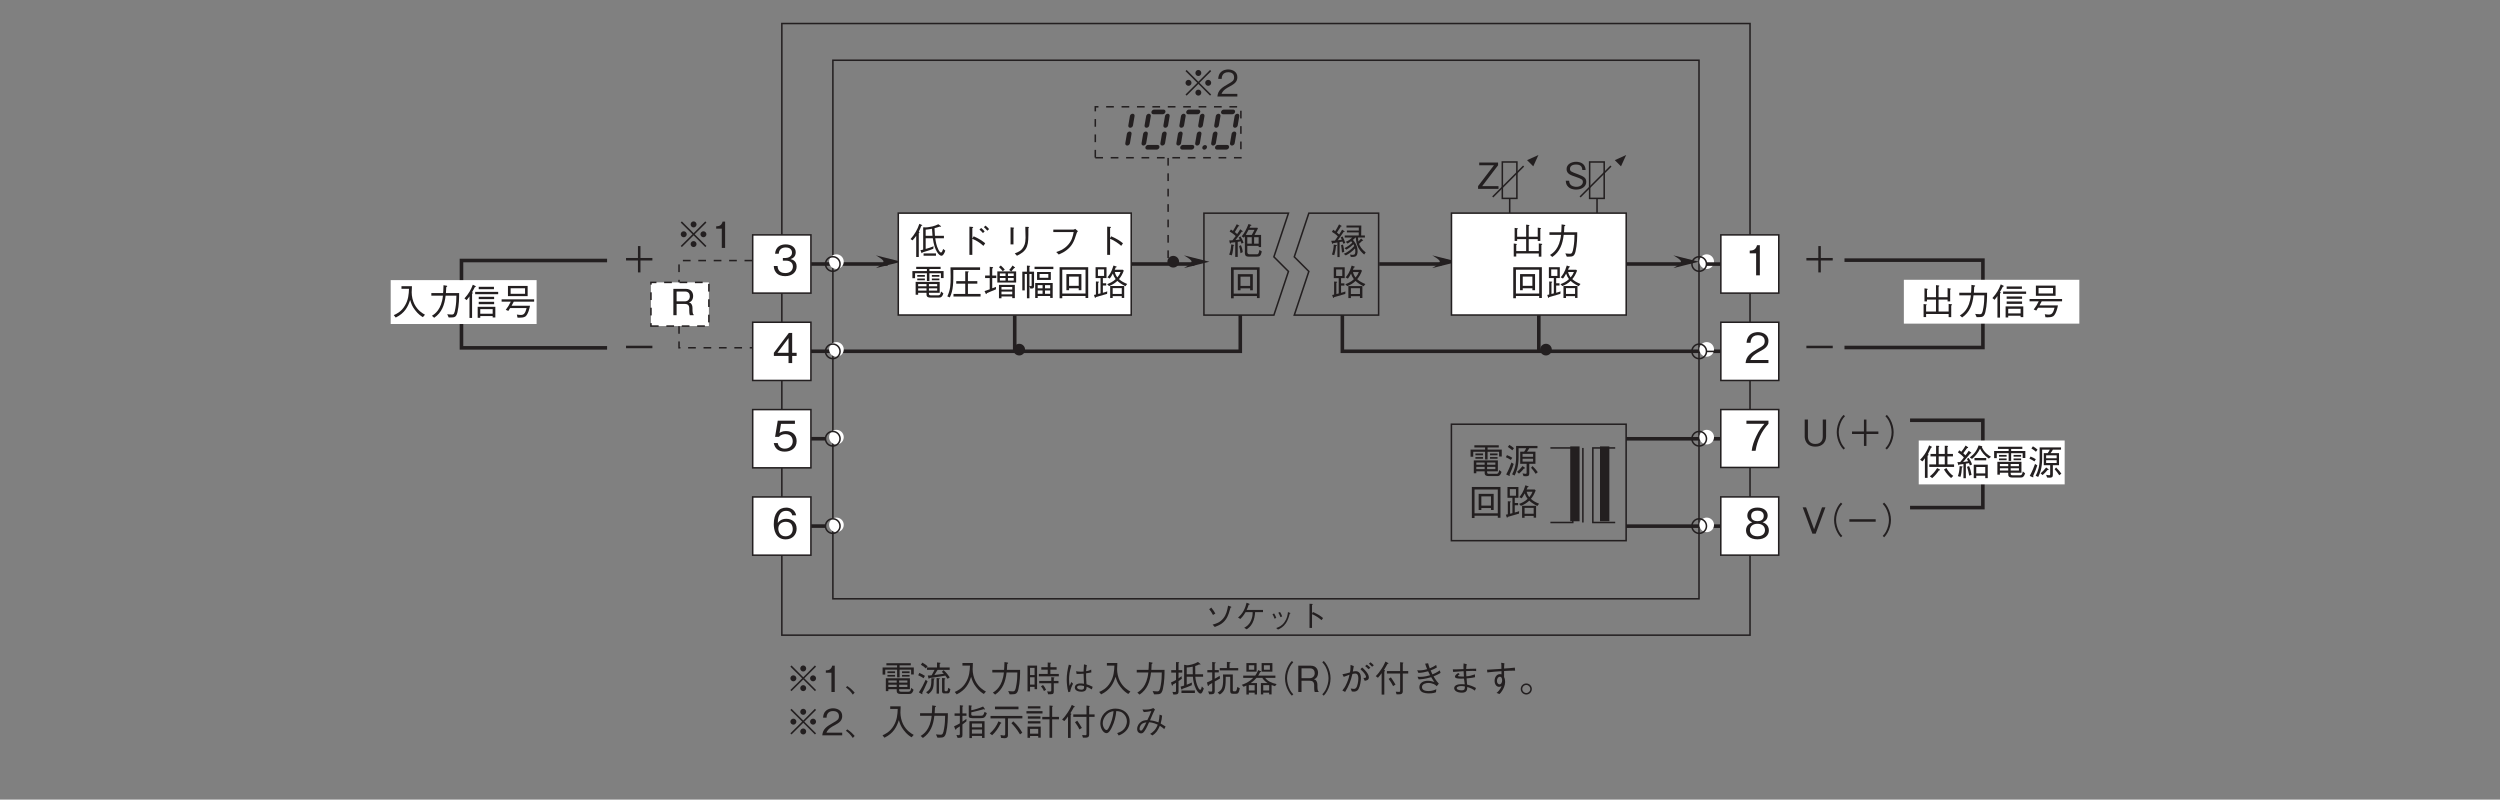 <?xml version="1.0" encoding="UTF-8"?>
<svg xmlns="http://www.w3.org/2000/svg" xmlns:xlink="http://www.w3.org/1999/xlink" width="481.89pt" height="154.13pt" viewBox="0 0 481.89 154.13" version="1.2">
<rect x="0" y="0" width="481.89" height="154.13" fill="#808080" stroke="none"/>
<defs>
<g>
<symbol overflow="visible" id="glyph0-0">
<path style="stroke:none;" d="M 0.703 0.828 L 6.266 0.828 L 6.266 -6.125 L 0.703 -6.125 Z M 3.484 -2.922 L 1.266 -5.766 L 5.688 -5.766 Z M 3.703 -2.641 L 5.906 -5.484 L 5.906 0.203 Z M 1.266 0.484 L 3.484 -2.359 L 5.688 0.484 Z M 1.047 -5.484 L 3.25 -2.641 L 1.047 0.203 Z M 1.047 -5.484 "/>
</symbol>
<symbol overflow="visible" id="glyph0-1">
<path style="stroke:none;" d="M 3.484 -2.422 L 5.734 -0.172 L 5.953 -0.391 L 3.688 -2.641 L 5.953 -4.891 L 5.734 -5.125 L 3.484 -2.859 L 1.219 -5.125 L 1 -4.891 L 3.266 -2.641 L 1 -0.391 L 1.219 -0.172 Z M 5.375 -3.219 C 5.062 -3.219 4.797 -2.969 4.797 -2.641 C 4.797 -2.328 5.062 -2.062 5.375 -2.062 C 5.688 -2.062 5.953 -2.328 5.953 -2.641 C 5.953 -2.953 5.688 -3.219 5.375 -3.219 Z M 1.578 -3.219 C 1.266 -3.219 1 -2.969 1 -2.641 C 1 -2.328 1.266 -2.062 1.578 -2.062 C 1.906 -2.062 2.156 -2.328 2.156 -2.641 C 2.156 -2.953 1.906 -3.219 1.578 -3.219 Z M 3.484 -5.125 C 3.156 -5.125 2.906 -4.859 2.906 -4.531 C 2.906 -4.219 3.156 -3.953 3.484 -3.953 C 3.797 -3.953 4.047 -4.234 4.047 -4.531 C 4.047 -4.859 3.797 -5.125 3.484 -5.125 Z M 3.484 -1.328 C 3.156 -1.328 2.906 -1.078 2.906 -0.75 C 2.906 -0.438 3.156 -0.172 3.484 -0.172 C 3.797 -0.172 4.047 -0.438 4.047 -0.75 C 4.047 -1.062 3.797 -1.328 3.484 -1.328 Z M 3.484 -1.328 "/>
</symbol>
<symbol overflow="visible" id="glyph0-2">
<path style="stroke:none;" d="M 4.031 0 L 4.031 -0.516 L 0.984 -0.516 C 1.125 -0.844 1.297 -1.281 2.578 -1.953 C 3.5 -2.453 4.031 -2.844 4.031 -3.734 C 4.031 -4.875 2.984 -5.219 2.266 -5.219 C 2.016 -5.219 1.281 -5.172 0.797 -4.641 C 0.391 -4.203 0.375 -3.703 0.344 -3.406 L 1.016 -3.406 C 1.016 -3.688 1.078 -4.688 2.281 -4.688 C 2.75 -4.688 3.406 -4.5 3.406 -3.703 C 3.406 -3.062 3.062 -2.875 2.297 -2.438 C 1.031 -1.719 0.281 -1.203 0.188 0 Z M 4.031 0 "/>
</symbol>
<symbol overflow="visible" id="glyph0-3">
<path style="stroke:none;" d="M 4.359 -1.359 C 4.359 -2.141 3.828 -2.406 2.719 -2.828 C 1.453 -3.297 1.219 -3.375 1.219 -3.859 C 1.219 -4.359 1.609 -4.688 2.406 -4.688 C 3.516 -4.688 3.562 -3.984 3.594 -3.641 L 4.234 -3.641 C 4.234 -3.828 4.188 -4.172 3.969 -4.516 C 3.562 -5.141 2.75 -5.219 2.422 -5.219 C 1.391 -5.219 0.562 -4.688 0.562 -3.812 C 0.562 -2.906 1.328 -2.641 2.328 -2.312 C 3.484 -1.922 3.703 -1.766 3.703 -1.328 C 3.703 -0.891 3.266 -0.391 2.453 -0.391 C 2.25 -0.391 1.781 -0.438 1.453 -0.688 C 1.094 -0.953 1.078 -1.344 1.062 -1.562 L 0.406 -1.562 C 0.422 -1.312 0.438 -0.969 0.688 -0.609 C 1.156 0.047 1.953 0.141 2.391 0.141 C 3.469 0.141 4.359 -0.422 4.359 -1.359 Z M 4.359 -1.359 "/>
</symbol>
<symbol overflow="visible" id="glyph0-4">
<path style="stroke:none;" d="M 4.156 0 L 4.156 -0.531 L 1.016 -0.531 L 4.078 -4.547 L 4.078 -5.078 L 0.438 -5.078 L 0.438 -4.547 L 3.281 -4.547 L 0.219 -0.531 L 0.219 0 Z M 4.156 0 "/>
</symbol>
<symbol overflow="visible" id="glyph0-5">
<path style="stroke:none;" d="M 5.734 -0.547 L 5.734 -2.656 L 1.094 -2.656 L 1.094 -0.172 L 1.578 -0.172 L 1.578 -0.547 L 3.188 -0.547 L 3.188 -0.375 C 3.188 0.016 3.188 0.375 4 0.375 L 5.562 0.375 C 5.828 0.375 6.203 0.375 6.438 -0.438 L 6 -0.797 C 5.875 -0.062 5.641 -0.062 5.406 -0.062 L 4.078 -0.062 C 3.734 -0.062 3.656 -0.141 3.656 -0.391 L 3.656 -0.547 Z M 1.578 -1.812 L 1.578 -2.234 L 3.188 -2.234 L 3.188 -1.812 Z M 5.25 -1.812 L 3.656 -1.812 L 3.656 -2.234 L 5.25 -2.234 Z M 1.578 -0.969 L 1.578 -1.406 L 3.188 -1.406 L 3.188 -0.969 Z M 3.656 -0.969 L 3.656 -1.406 L 5.25 -1.406 L 5.25 -0.969 Z M 3.266 -2.828 L 3.75 -2.828 L 3.75 -4.312 L 5.969 -4.312 L 5.969 -3.391 L 6.484 -3.391 L 6.484 -4.734 L 3.75 -4.734 L 3.75 -5.141 L 5.906 -5.141 L 5.906 -5.562 L 1.203 -5.562 L 1.203 -5.141 L 3.266 -5.141 L 3.266 -4.734 L 0.469 -4.734 L 0.469 -3.359 L 0.984 -3.359 L 0.984 -4.312 L 3.266 -4.312 Z M 2.875 -3.641 L 2.875 -3.984 L 1.406 -3.984 L 1.406 -3.641 Z M 2.875 -2.969 L 2.875 -3.297 L 1.406 -3.297 L 1.406 -2.969 Z M 5.672 -3.641 L 5.672 -3.984 L 4.219 -3.984 L 4.219 -3.641 Z M 5.672 -2.969 L 5.672 -3.297 L 4.219 -3.297 L 4.219 -2.969 Z M 5.672 -2.969 "/>
</symbol>
<symbol overflow="visible" id="glyph0-6">
<path style="stroke:none;" d="M 6.406 -5 L 6.406 -5.438 L 2.281 -5.438 L 2.281 -3.156 C 2.281 -1.766 1.953 -0.766 1.516 0.031 L 2 0.266 C 2.25 -0.219 2.766 -1.312 2.766 -3.234 L 2.766 -5 L 4.234 -5 C 4.125 -4.75 4.016 -4.562 3.828 -4.328 L 3.078 -4.328 L 3.078 -2 L 4.312 -2 L 4.312 -0.266 C 4.312 -0.125 4.25 -0.062 4.109 -0.062 C 3.984 -0.062 3.922 -0.078 3.531 -0.141 L 3.719 0.375 C 3.828 0.391 3.984 0.406 4.172 0.406 C 4.625 0.406 4.828 0.312 4.828 -0.125 L 4.828 -2 L 6.016 -2 L 6.016 -4.328 L 4.375 -4.328 C 4.547 -4.531 4.672 -4.703 4.828 -5 Z M 5.562 -3.344 L 3.531 -3.344 L 3.531 -3.906 L 5.562 -3.906 Z M 5.562 -2.422 L 3.531 -2.422 L 3.531 -2.969 L 5.562 -2.969 Z M 1.875 -5 C 1.594 -5.25 1.344 -5.438 0.984 -5.641 L 0.688 -5.234 C 1.016 -5.031 1.266 -4.875 1.562 -4.594 Z M 6.469 -0.375 C 6.203 -0.75 5.922 -1.109 5.453 -1.562 L 5.172 -1.234 C 5.5 -0.859 5.781 -0.5 6.062 -0.062 Z M 1.547 -3.156 C 1.25 -3.344 0.953 -3.5 0.531 -3.672 L 0.312 -3.266 C 0.688 -3.094 0.953 -2.953 1.281 -2.734 Z M 4.031 -1.188 C 4.031 -1.219 3.984 -1.25 3.938 -1.266 L 3.531 -1.562 C 3.172 -1.094 2.859 -0.781 2.469 -0.438 L 2.844 -0.094 C 3.25 -0.453 3.484 -0.703 3.797 -1.078 C 3.938 -1.094 4.031 -1.109 4.031 -1.188 Z M 1.828 -1.969 L 1.391 -2.25 C 1.172 -1.609 0.891 -0.906 0.375 0.062 L 0.875 0.297 C 0.922 0.312 0.969 0.328 1.016 0.328 C 1.047 0.328 1.078 0.312 1.078 0.25 C 1.078 0.188 1.062 0.125 1.031 0.062 C 1.422 -0.781 1.625 -1.328 1.828 -1.969 Z M 1.828 -1.969 "/>
</symbol>
<symbol overflow="visible" id="glyph0-7">
<path style="stroke:none;" d="M 6.234 0.453 L 6.234 -5.484 L 0.719 -5.484 L 0.719 0.5 L 1.234 0.5 L 1.234 0.062 L 5.719 0.062 L 5.719 0.453 Z M 5.719 -0.406 L 1.234 -0.406 L 1.234 -5 L 5.719 -5 Z M 4.922 -1.047 L 4.922 -4.156 L 2.031 -4.156 L 2.031 -1.047 L 2.547 -1.047 L 2.547 -1.422 L 4.406 -1.422 L 4.406 -1.047 Z M 4.406 -1.891 L 2.547 -1.891 L 2.547 -3.672 L 4.406 -3.672 Z M 4.406 -1.891 "/>
</symbol>
<symbol overflow="visible" id="glyph0-8">
<path style="stroke:none;" d="M 6.719 -2.25 C 5.906 -2.594 5.562 -2.812 5.141 -3.188 C 5.531 -3.672 5.719 -3.969 6.062 -4.812 L 5.875 -5 L 4.312 -5 C 4.344 -5.062 4.484 -5.375 4.516 -5.453 C 4.594 -5.453 4.703 -5.469 4.703 -5.547 C 4.703 -5.594 4.656 -5.609 4.594 -5.625 L 4.078 -5.812 C 3.672 -4.453 3.281 -3.984 2.906 -3.531 L 3.344 -3.297 C 3.453 -3.422 3.656 -3.672 3.953 -4.25 C 4.078 -3.859 4.219 -3.562 4.5 -3.188 C 4 -2.672 3.281 -2.375 2.859 -2.219 L 3.219 -1.844 C 3.828 -2.094 4.266 -2.328 4.828 -2.844 C 5.172 -2.531 5.438 -2.312 6.375 -1.812 Z M 6.141 0.438 L 6.141 -1.859 L 3.438 -1.859 L 3.438 0.453 L 3.922 0.453 L 3.922 0.094 L 5.672 0.094 L 5.672 0.438 Z M 2.875 -0.828 C 2.625 -0.719 2.469 -0.672 2.031 -0.562 L 2.031 -1.953 L 2.672 -1.953 L 2.672 -2.391 L 2.031 -2.391 L 2.031 -3.391 L 2.734 -3.391 L 2.734 -5.484 L 0.625 -5.484 L 0.625 -3.391 L 1.578 -3.391 L 1.578 -0.438 C 1.531 -0.422 1.484 -0.406 1.125 -0.328 L 1.125 -2.484 C 1.188 -2.516 1.281 -2.578 1.281 -2.641 C 1.281 -2.688 1.234 -2.688 1.141 -2.703 L 0.688 -2.734 L 0.688 -0.219 C 0.625 -0.203 0.406 -0.156 0.312 -0.141 L 0.469 0.328 C 0.5 0.391 0.516 0.438 0.562 0.438 C 0.625 0.438 0.672 0.312 0.688 0.281 C 1.344 0.094 1.922 -0.062 2.844 -0.344 Z M 5.453 -4.562 C 5.297 -4.141 5.156 -3.922 4.828 -3.516 C 4.578 -3.844 4.453 -4.078 4.328 -4.562 Z M 5.672 -0.328 L 3.922 -0.328 L 3.922 -1.453 L 5.672 -1.453 Z M 2.266 -3.797 L 1.078 -3.797 L 1.078 -5.062 L 2.266 -5.062 Z M 2.266 -3.797 "/>
</symbol>
<symbol overflow="visible" id="glyph0-9">
<path style="stroke:none;" d="M 0.938 -2.297 L 3.234 -2.297 L 3.234 0 L 3.719 0 L 3.719 -2.297 L 6.016 -2.297 L 6.016 -2.781 L 3.719 -2.781 L 3.719 -5.078 L 3.234 -5.078 L 3.234 -2.781 L 0.938 -2.781 Z M 0.938 -2.297 "/>
</symbol>
<symbol overflow="visible" id="glyph0-10">
<path style="stroke:none;" d="M 0.938 -2.297 L 6.016 -2.297 L 6.016 -2.781 L 0.938 -2.781 Z M 0.938 -2.297 "/>
</symbol>
<symbol overflow="visible" id="glyph0-11">
<path style="stroke:none;" d="M 0.625 -1.891 C 0.594 -1.125 0.469 -0.562 0.266 0.016 L 0.719 0.141 C 0.922 -0.484 1.031 -1.266 1.062 -1.656 C 1.203 -1.688 1.266 -1.703 1.266 -1.766 C 1.266 -1.797 1.25 -1.797 1.188 -1.812 Z M 2.219 -4.781 C 2.156 -4.625 2.016 -4.375 1.656 -3.844 C 1.578 -3.938 1.469 -4.031 1.234 -4.234 C 1.328 -4.375 1.781 -5.062 1.875 -5.203 C 1.922 -5.281 1.938 -5.312 2 -5.422 C 2.172 -5.422 2.188 -5.422 2.188 -5.453 C 2.188 -5.469 2.156 -5.5 2.141 -5.5 L 1.641 -5.797 C 1.422 -5.344 1.172 -4.922 0.906 -4.484 C 0.656 -4.672 0.609 -4.703 0.516 -4.766 L 0.266 -4.359 C 0.703 -4.109 1.156 -3.766 1.406 -3.484 C 1.125 -3.047 0.969 -2.844 0.844 -2.672 C 0.438 -2.641 0.312 -2.625 0.125 -2.625 L 0.328 -2.094 C 0.359 -2.016 0.375 -2 0.391 -2 C 0.438 -2 0.453 -2.062 0.469 -2.156 C 0.656 -2.203 1.031 -2.266 1.328 -2.312 L 1.328 0.5 L 1.75 0.5 L 1.75 -2.391 L 2.312 -2.484 C 2.406 -2.25 2.422 -2.172 2.438 -2.078 L 2.844 -2.203 C 2.734 -2.578 2.5 -3.172 2.328 -3.469 L 1.953 -3.281 C 2.016 -3.172 2.078 -3.078 2.172 -2.844 C 1.953 -2.812 1.719 -2.781 1.391 -2.734 C 2.031 -3.641 2.266 -3.953 2.531 -4.359 C 2.719 -4.359 2.734 -4.359 2.734 -4.422 C 2.734 -4.438 2.703 -4.469 2.688 -4.484 Z M 3.906 0.484 C 4.297 0.484 4.484 0.484 4.656 0.438 C 5.219 0.312 5.219 -0.422 5.219 -0.578 C 5.219 -1.812 4.594 -2.5 4.312 -2.812 C 4.609 -3.047 4.734 -3.188 4.812 -3.266 L 4.875 -3.266 C 4.938 -1.781 5.453 -0.844 6.484 0.016 L 6.781 -0.391 C 5.984 -1 5.641 -1.625 5.5 -2.047 C 5.703 -2.25 5.984 -2.516 6.109 -2.641 C 6.234 -2.625 6.297 -2.625 6.297 -2.672 C 6.297 -2.703 6.281 -2.719 6.25 -2.75 L 5.891 -3.078 C 5.719 -2.859 5.609 -2.734 5.375 -2.5 C 5.359 -2.609 5.312 -2.844 5.297 -3.266 L 6.625 -3.266 L 6.625 -3.656 L 5.906 -3.656 L 5.938 -5.578 L 3.078 -5.578 L 3.078 -5.188 L 5.453 -5.188 L 5.453 -4.609 L 3.156 -4.609 L 3.156 -4.25 L 5.438 -4.25 L 5.438 -3.656 L 2.734 -3.656 L 2.734 -3.266 L 4.172 -3.266 C 3.984 -3.062 3.609 -2.703 2.938 -2.438 L 3.281 -2.094 C 3.406 -2.172 3.578 -2.266 3.969 -2.547 C 4.031 -2.5 4.094 -2.422 4.203 -2.281 C 3.906 -1.984 3.281 -1.484 2.688 -1.219 L 3.047 -0.922 C 3.609 -1.234 4.188 -1.719 4.422 -1.969 C 4.5 -1.828 4.547 -1.719 4.578 -1.641 C 4.141 -1.109 3.359 -0.422 2.547 -0.125 L 2.938 0.188 C 3.562 -0.125 4.094 -0.5 4.719 -1.156 C 4.734 -1.062 4.781 -0.859 4.781 -0.625 C 4.781 -0.125 4.688 0.078 4.281 0.078 C 4.219 0.078 4.047 0.078 3.766 0.016 Z M 2.031 -1.797 C 2.109 -1.328 2.172 -0.859 2.203 -0.375 L 2.641 -0.484 C 2.609 -0.969 2.531 -1.438 2.406 -1.906 Z M 2.031 -1.797 "/>
</symbol>
<symbol overflow="visible" id="glyph0-12">
<path style="stroke:none;" d="M 3.188 -3.234 C 3.25 -3.312 3.281 -3.344 3.391 -3.484 L 3.391 -0.297 C 3.391 -0.062 3.391 0.422 4.094 0.422 L 5.734 0.422 C 6.25 0.422 6.469 0.297 6.656 -0.578 L 6.203 -0.875 C 6.047 -0.031 5.938 -0.031 5.609 -0.031 L 4.312 -0.031 C 4.031 -0.031 3.859 -0.156 3.859 -0.469 L 3.859 -1.656 L 6.047 -1.656 L 6.047 -1.422 L 6.516 -1.422 L 6.516 -3.766 L 5.25 -3.766 C 5.562 -4.328 5.781 -4.75 5.906 -5.016 L 5.797 -5.156 L 4.281 -5.156 C 4.328 -5.234 4.422 -5.422 4.469 -5.516 C 4.5 -5.516 4.656 -5.562 4.656 -5.625 C 4.656 -5.688 4.594 -5.703 4.547 -5.719 L 4.094 -5.875 C 3.703 -4.875 3.281 -4.078 2.766 -3.484 Z M 4.719 -2.078 L 3.859 -2.078 L 3.859 -3.328 L 4.719 -3.328 Z M 3.562 -3.766 C 3.734 -4.047 3.828 -4.219 4.094 -4.734 L 5.234 -4.734 C 5.078 -4.422 4.969 -4.188 4.719 -3.766 Z M 5.172 -2.078 L 5.172 -3.328 L 6.047 -3.328 L 6.047 -2.078 Z M 2.484 -4.859 C 2.328 -4.547 2.203 -4.359 1.891 -3.922 C 1.766 -4.062 1.75 -4.078 1.453 -4.312 C 1.656 -4.672 1.891 -5.047 2.125 -5.422 C 2.203 -5.422 2.328 -5.438 2.328 -5.5 C 2.328 -5.531 2.297 -5.562 2.234 -5.594 L 1.828 -5.828 C 1.625 -5.422 1.281 -4.828 1.094 -4.547 C 0.953 -4.656 0.859 -4.719 0.703 -4.812 L 0.453 -4.422 C 0.672 -4.297 1.219 -3.953 1.625 -3.547 C 1.359 -3.172 1.188 -2.953 1 -2.734 C 0.812 -2.719 0.734 -2.703 0.375 -2.703 L 0.484 -2.219 C 0.5 -2.188 0.531 -2.078 0.594 -2.078 C 0.641 -2.078 0.672 -2.156 0.719 -2.266 C 0.953 -2.281 1.312 -2.344 1.531 -2.359 L 1.531 0.484 L 2.016 0.484 L 2.016 -2.422 C 2.203 -2.453 2.391 -2.484 2.578 -2.531 C 2.656 -2.359 2.688 -2.266 2.75 -2.078 L 3.141 -2.266 C 3.031 -2.547 2.875 -2.953 2.531 -3.484 L 2.188 -3.25 C 2.297 -3.109 2.344 -3.031 2.406 -2.875 C 1.922 -2.812 1.812 -2.797 1.578 -2.781 C 2 -3.297 2.516 -3.984 2.781 -4.375 C 2.906 -4.375 2.984 -4.391 2.984 -4.453 C 2.984 -4.5 2.922 -4.547 2.906 -4.547 Z M 0.875 0.172 C 1.078 -0.406 1.156 -1.25 1.188 -1.672 C 1.234 -1.688 1.328 -1.719 1.328 -1.781 C 1.328 -1.797 1.312 -1.828 1.25 -1.844 L 0.766 -1.938 C 0.672 -0.75 0.516 -0.344 0.359 0.031 Z M 2.281 -1.609 C 2.406 -1.219 2.484 -0.875 2.547 -0.234 L 2.984 -0.453 C 2.922 -1.031 2.797 -1.391 2.641 -1.797 Z M 2.281 -1.609 "/>
</symbol>
<symbol overflow="visible" id="glyph0-13">
<path style="stroke:none;" d="M 2.594 0 L 2.594 -5.078 L 2.109 -5.078 C 1.891 -4.234 1.328 -4.188 0.875 -4.172 L 0.875 -3.719 L 1.953 -3.719 L 1.953 0 Z M 2.594 0 "/>
</symbol>
<symbol overflow="visible" id="glyph0-14">
<path style="stroke:none;" d="M 0.359 -0.891 C 0.953 -0.438 1.25 -0.125 1.688 0.5 L 2.047 0.109 C 1.734 -0.25 1.328 -0.688 0.625 -1.156 Z M 0.359 -0.891 "/>
</symbol>
<symbol overflow="visible" id="glyph0-15">
<path style="stroke:none;" d="M 0.891 -5.25 C 1.266 -5.047 1.547 -4.844 1.844 -4.547 L 2.188 -4.953 C 1.938 -5.188 1.672 -5.391 1.172 -5.672 Z M 6.453 -2.828 C 6.141 -3.281 5.812 -3.734 5.266 -4.219 L 4.938 -3.891 C 5.094 -3.734 5.125 -3.703 5.312 -3.516 C 4.922 -3.453 4.781 -3.438 3.484 -3.281 C 3.688 -3.609 3.938 -3.984 4.109 -4.266 L 6.438 -4.266 L 6.438 -4.734 L 4.516 -4.734 L 4.516 -5.438 C 4.625 -5.5 4.688 -5.516 4.688 -5.578 C 4.688 -5.625 4.609 -5.641 4.578 -5.641 L 4 -5.703 L 4 -4.734 L 2.062 -4.734 L 2.062 -4.266 L 3.516 -4.266 C 3.375 -3.984 3.219 -3.672 2.953 -3.219 C 2.453 -3.172 2.344 -3.188 2.219 -3.188 L 2.344 -2.688 C 2.344 -2.641 2.375 -2.562 2.438 -2.562 C 2.5 -2.562 2.562 -2.656 2.594 -2.703 C 2.719 -2.719 3.281 -2.797 3.406 -2.812 C 4.625 -2.984 5.016 -3.047 5.594 -3.172 C 5.656 -3.094 5.922 -2.75 6.047 -2.547 Z M 3.922 0.297 L 4.375 0.297 L 4.375 -2.438 C 4.453 -2.469 4.562 -2.516 4.562 -2.578 C 4.562 -2.625 4.484 -2.641 4.438 -2.641 L 3.922 -2.703 Z M 2.312 0.391 C 3.312 -0.312 3.359 -0.984 3.391 -2.422 C 3.484 -2.469 3.547 -2.484 3.547 -2.547 C 3.547 -2.609 3.469 -2.625 3.438 -2.625 L 2.906 -2.656 C 2.906 -1.984 2.906 -1.516 2.781 -1.062 C 2.641 -0.469 2.188 -0.125 1.891 0.031 Z M 0.375 -3.234 C 0.938 -2.984 1.25 -2.781 1.406 -2.656 L 1.672 -3.109 C 1.312 -3.344 1 -3.516 0.594 -3.688 Z M 1.812 -2.375 C 1.5 -1.656 1 -0.656 0.5 0.062 L 1 0.359 C 1.078 0.406 1.109 0.422 1.141 0.422 C 1.172 0.422 1.188 0.375 1.188 0.344 C 1.188 0.297 1.156 0.234 1.141 0.188 C 1.406 -0.344 1.734 -1 2.188 -2.047 Z M 6.016 0.266 C 6.312 0.266 6.469 0.188 6.578 -0.562 L 6.141 -0.812 C 6.094 -0.328 6.047 -0.156 5.828 -0.156 L 5.672 -0.156 C 5.562 -0.156 5.453 -0.188 5.453 -0.391 L 5.453 -2.422 C 5.562 -2.484 5.594 -2.531 5.594 -2.578 C 5.594 -2.641 5.531 -2.656 5.469 -2.656 L 4.969 -2.719 L 4.969 -0.188 C 4.969 -0.047 4.969 0.266 5.375 0.266 Z M 6.016 0.266 "/>
</symbol>
<symbol overflow="visible" id="glyph0-16">
<path style="stroke:none;" d="M 6.469 -0.094 C 5.984 -0.359 5.062 -0.891 4.422 -2.156 C 4.094 -2.812 3.906 -3.672 3.906 -4.406 C 3.906 -4.5 3.922 -5.016 3.938 -5.125 C 3.938 -5.375 3.953 -5.453 3.953 -5.594 L 1.938 -5.594 L 1.938 -5.094 L 3.391 -5.094 C 3.344 -4.047 3.266 -2.969 2.625 -1.891 C 1.922 -0.656 0.922 -0.219 0.453 -0.016 L 0.828 0.453 C 2.562 -0.391 3.188 -1.625 3.609 -2.938 C 3.828 -2.203 4 -1.703 4.547 -1 C 5.156 -0.188 5.719 0.172 6.062 0.375 Z M 6.469 -0.094 "/>
</symbol>
<symbol overflow="visible" id="glyph0-17">
<path style="stroke:none;" d="M 1.281 0.5 C 2.75 -0.5 3.281 -1.969 3.484 -3.766 L 5.562 -3.766 C 5.562 -2.953 5.516 -2.172 5.375 -1.375 C 5.203 -0.281 5.062 -0.125 4.672 -0.125 C 4.391 -0.125 4.031 -0.172 3.797 -0.188 L 4.078 0.438 L 4.531 0.438 C 5.203 0.438 5.547 0.359 5.766 -0.562 C 6.078 -1.891 6.094 -3.406 6.094 -4.266 L 3.547 -4.266 C 3.578 -4.734 3.578 -4.781 3.609 -5.406 C 3.75 -5.5 3.797 -5.531 3.797 -5.594 C 3.797 -5.656 3.688 -5.688 3.656 -5.688 L 3.078 -5.781 C 3.047 -4.812 3.031 -4.484 3 -4.266 L 0.734 -4.266 L 0.734 -3.766 L 2.969 -3.766 C 2.688 -1.047 1.375 -0.219 0.844 0.109 Z M 1.281 0.5 "/>
</symbol>
<symbol overflow="visible" id="glyph0-18">
<path style="stroke:none;" d="M 0.562 -0.125 L 1.047 -0.125 L 1.047 -1 L 1.922 -1 L 1.922 -0.547 L 2.406 -0.547 L 2.406 -5.094 L 0.562 -5.094 Z M 1.922 -3.266 L 1.047 -3.266 L 1.047 -4.656 L 1.922 -4.656 Z M 1.922 -1.438 L 1.047 -1.438 L 1.047 -2.844 L 1.922 -2.844 Z M 4.453 -4.781 L 3.219 -4.781 L 3.219 -4.312 L 4.453 -4.312 L 4.453 -3.484 L 2.75 -3.484 L 2.75 -3.031 L 6.594 -3.031 L 6.594 -3.484 L 4.969 -3.484 L 4.969 -4.312 L 6.172 -4.312 L 6.172 -4.781 L 4.969 -4.781 L 4.969 -5.469 C 5.062 -5.531 5.094 -5.562 5.094 -5.594 C 5.094 -5.656 5 -5.656 4.953 -5.656 L 4.453 -5.688 Z M 2.812 -1.688 L 5.141 -1.688 L 5.141 -0.391 C 5.141 -0.203 5.141 -0.094 4.812 -0.094 C 4.734 -0.094 4.594 -0.094 4.344 -0.125 L 4.547 0.438 C 4.797 0.438 5.188 0.438 5.297 0.406 C 5.562 0.359 5.625 0.188 5.625 -0.109 L 5.625 -1.688 L 6.531 -1.688 L 6.531 -2.141 L 5.625 -2.141 L 5.625 -2.625 C 5.75 -2.703 5.75 -2.703 5.75 -2.75 C 5.75 -2.797 5.703 -2.812 5.594 -2.828 L 5.141 -2.875 L 5.141 -2.141 L 2.812 -2.141 Z M 3.156 -1.109 C 3.469 -0.734 3.594 -0.5 3.734 -0.188 L 4.141 -0.438 C 3.922 -0.906 3.734 -1.156 3.547 -1.359 Z M 3.156 -1.109 "/>
</symbol>
<symbol overflow="visible" id="glyph0-19">
<path style="stroke:none;" d="M 6.156 -1.016 C 5.641 -1.281 5.312 -1.391 4.969 -1.5 C 4.891 -2.391 4.891 -3.094 4.891 -3.609 C 5.391 -3.672 5.656 -3.734 5.906 -3.781 L 5.875 -4.328 C 5.688 -4.234 5.438 -4.109 4.891 -4.016 C 4.906 -4.188 4.938 -4.719 5.031 -5.188 L 4.484 -5.344 C 4.453 -4.875 4.422 -4.281 4.406 -3.938 C 4.25 -3.938 4.109 -3.922 3.844 -3.922 C 3.391 -3.922 3.219 -3.969 2.969 -4.016 L 3.062 -3.484 C 3.344 -3.484 3.891 -3.484 4.406 -3.531 C 4.406 -3.078 4.422 -2.922 4.484 -1.594 C 4.266 -1.641 4.031 -1.656 3.797 -1.656 C 3 -1.656 2.719 -1.234 2.719 -0.875 C 2.719 -0.234 3.484 -0.062 3.969 -0.062 C 4.922 -0.062 4.969 -0.578 5 -1.016 C 5.234 -0.922 5.469 -0.828 6 -0.5 Z M 4.5 -1.156 C 4.516 -0.75 4.516 -0.453 3.984 -0.453 C 3.547 -0.453 3.156 -0.625 3.156 -0.906 C 3.156 -1.016 3.219 -1.266 3.734 -1.266 C 3.906 -1.266 4.172 -1.234 4.5 -1.156 Z M 1.828 -0.062 C 1.859 -0.266 1.875 -0.406 2.047 -0.875 C 2.188 -1.234 2.297 -1.453 2.375 -1.594 L 2.062 -1.938 C 2.016 -1.828 1.766 -1.297 1.703 -1.172 C 1.656 -1.531 1.609 -1.828 1.609 -2.453 C 1.609 -3.188 1.703 -3.938 2.047 -5.125 L 1.562 -5.281 C 1.312 -4.344 1.156 -3.375 1.156 -2.406 C 1.156 -1.797 1.234 -0.781 1.469 0.031 Z M 1.828 -0.062 "/>
</symbol>
<symbol overflow="visible" id="glyph0-20">
<path style="stroke:none;" d="M 6.703 -0.688 L 6.328 -1.078 C 6.281 -0.938 6.234 -0.734 6.188 -0.625 C 6.172 -0.562 6.125 -0.438 6.016 -0.438 C 5.828 -0.438 5.688 -0.703 5.594 -0.906 C 5.281 -1.547 5.125 -2.25 5.062 -2.953 L 6.562 -2.953 L 6.562 -3.422 L 5.062 -3.422 C 5.047 -3.734 5.047 -4.641 5.047 -5.016 C 5.406 -5.125 5.578 -5.203 5.766 -5.312 C 5.812 -5.312 5.906 -5.297 5.938 -5.297 C 6.016 -5.297 6.078 -5.312 6.078 -5.359 C 6.078 -5.375 6.062 -5.406 6 -5.453 L 5.578 -5.797 C 4.875 -5.375 3.891 -5.156 3.469 -5.156 L 2.906 -5.25 L 2.906 -1.25 C 2.656 -1.156 2.469 -1.109 2.219 -1.047 L 2.344 -0.594 C 2.359 -0.531 2.406 -0.484 2.469 -0.484 C 2.562 -0.484 2.578 -0.578 2.594 -0.625 C 3.234 -0.844 3.734 -1.016 4.375 -1.312 L 4.406 -1.828 C 4.094 -1.688 3.812 -1.562 3.406 -1.406 L 3.406 -2.953 L 4.594 -2.953 C 4.656 -2.188 4.781 -1.406 5.203 -0.578 C 5.375 -0.25 5.703 0.297 6.062 0.297 C 6.328 0.297 6.469 -0.016 6.703 -0.688 Z M 4.578 -3.422 L 3.406 -3.422 L 3.406 -4.734 C 3.672 -4.734 4.016 -4.766 4.562 -4.891 C 4.562 -4.016 4.562 -3.734 4.578 -3.422 Z M 2.547 -3.75 L 2.547 -4.219 L 1.828 -4.219 L 1.828 -5.547 C 1.875 -5.562 1.969 -5.641 1.969 -5.688 C 1.969 -5.703 1.938 -5.734 1.828 -5.75 L 1.344 -5.781 L 1.344 -4.219 L 0.422 -4.219 L 0.422 -3.75 L 1.344 -3.75 L 1.344 -2.328 C 0.922 -2.094 0.594 -1.938 0.375 -1.844 L 0.516 -1.375 C 0.531 -1.328 0.562 -1.219 0.625 -1.219 C 0.703 -1.219 0.734 -1.328 0.766 -1.453 C 0.906 -1.531 1.016 -1.578 1.344 -1.781 L 1.344 -0.312 C 1.344 -0.109 1.344 0 1.078 0 C 0.938 0 0.797 -0.016 0.656 -0.031 L 0.828 0.484 C 1.562 0.484 1.828 0.453 1.828 -0.125 L 1.828 -2.109 C 2.141 -2.312 2.344 -2.469 2.453 -2.547 L 2.422 -3.062 C 2.234 -2.906 2.047 -2.781 1.828 -2.625 L 1.828 -3.75 Z M 4.984 0.188 L 4.984 -0.297 L 2.391 -0.297 L 2.391 0.188 Z M 4.984 0.188 "/>
</symbol>
<symbol overflow="visible" id="glyph0-21">
<path style="stroke:none;" d="M 6.375 -4.172 L 6.375 -4.625 L 4.703 -4.625 L 4.703 -5.516 C 4.828 -5.578 4.891 -5.609 4.891 -5.672 C 4.891 -5.719 4.812 -5.734 4.75 -5.75 L 4.188 -5.812 L 4.188 -4.625 L 2.812 -4.625 L 2.812 -4.172 Z M 6.688 -0.719 L 6.203 -0.984 C 6.047 -0.141 5.984 -0.141 5.719 -0.141 L 5.578 -0.141 C 5.375 -0.141 5.328 -0.188 5.328 -0.391 L 5.328 -3.391 L 3.438 -3.391 C 3.453 -3.141 3.469 -2.922 3.469 -2.562 C 3.469 -0.75 3.188 -0.344 2.406 0.094 L 2.812 0.484 C 3.953 -0.188 3.953 -1.172 3.969 -2.938 L 4.828 -2.938 L 4.828 -0.219 C 4.828 0.188 4.938 0.344 5.469 0.344 L 5.781 0.344 C 6.297 0.344 6.469 0.312 6.688 -0.719 Z M 2.844 -2.594 L 2.812 -3.125 C 2.469 -2.891 1.859 -2.578 1.844 -2.562 L 1.844 -3.781 L 2.625 -3.781 L 2.625 -4.234 L 1.844 -4.234 L 1.844 -5.5 C 1.891 -5.516 2.031 -5.578 2.031 -5.656 C 2.031 -5.703 1.953 -5.719 1.891 -5.719 L 1.359 -5.797 L 1.359 -4.234 L 0.422 -4.234 L 0.422 -3.781 L 1.359 -3.781 L 1.359 -2.328 C 1.094 -2.172 0.891 -2.078 0.344 -1.844 L 0.5 -1.266 C 0.531 -1.203 0.547 -1.156 0.594 -1.156 C 0.672 -1.156 0.734 -1.328 0.75 -1.375 C 0.906 -1.484 1.328 -1.734 1.359 -1.75 L 1.359 -0.375 C 1.359 -0.188 1.344 -0.078 1.125 -0.078 C 0.953 -0.078 0.734 -0.109 0.578 -0.125 L 0.781 0.438 C 1.562 0.438 1.844 0.422 1.844 -0.188 L 1.844 -2.031 C 1.984 -2.109 2.688 -2.484 2.844 -2.594 Z M 2.844 -2.594 "/>
</symbol>
<symbol overflow="visible" id="glyph0-22">
<path style="stroke:none;" d="M 1.828 -1.734 C 2.016 -1.859 2.469 -2.188 2.938 -2.734 L 4.047 -2.734 C 4.375 -2.188 4.859 -1.875 5.078 -1.734 L 3.781 -1.734 L 3.781 0.453 L 4.234 0.453 L 4.234 0.125 L 5.375 0.125 L 5.375 0.453 L 5.844 0.453 L 5.844 -1.344 C 6.078 -1.25 6.25 -1.203 6.5 -1.125 L 6.812 -1.531 C 5.844 -1.734 5.016 -2.141 4.609 -2.734 L 6.578 -2.734 L 6.578 -3.172 L 3.266 -3.172 C 3.422 -3.422 3.516 -3.578 3.625 -3.828 C 3.734 -3.844 3.844 -3.859 3.844 -3.922 C 3.844 -3.922 3.844 -3.969 3.734 -4.016 L 3.266 -4.234 C 3.094 -3.797 2.922 -3.5 2.688 -3.172 L 0.375 -3.172 L 0.375 -2.734 L 2.312 -2.734 C 1.422 -1.828 0.422 -1.5 0.094 -1.391 L 0.453 -1.016 C 0.703 -1.125 0.844 -1.172 0.984 -1.25 L 0.984 0.484 L 1.453 0.484 L 1.453 0.125 L 2.578 0.125 L 2.578 0.469 L 3.031 0.469 L 3.031 -1.734 Z M 2.578 -0.297 L 1.453 -0.297 L 1.453 -1.328 L 2.578 -1.328 Z M 5.375 -0.297 L 4.234 -0.297 L 4.234 -1.328 L 5.375 -1.328 Z M 0.984 -3.922 L 2.953 -3.922 L 2.953 -5.578 L 0.984 -5.578 Z M 2.5 -4.297 L 1.453 -4.297 L 1.453 -5.156 L 2.5 -5.156 Z M 3.922 -3.922 L 6 -3.922 L 6 -5.578 L 3.922 -5.578 Z M 5.516 -4.297 L 4.359 -4.297 L 4.359 -5.156 L 5.516 -5.156 Z M 5.516 -4.297 "/>
</symbol>
<symbol overflow="visible" id="glyph0-23">
<path style="stroke:none;" d="M 6.266 -5.984 C 5.984 -5.688 5.812 -5.484 5.609 -5.109 C 5.188 -4.344 4.953 -3.484 4.953 -2.641 C 4.953 -1.797 5.188 -0.938 5.609 -0.188 C 5.812 0.203 5.984 0.391 6.266 0.703 L 6.547 0.438 C 6.281 0.156 6.125 -0.016 5.922 -0.391 C 5.562 -1.078 5.344 -1.891 5.344 -2.641 C 5.344 -3.391 5.562 -4.203 5.922 -4.891 C 6.125 -5.266 6.281 -5.438 6.547 -5.734 Z M 6.266 -5.984 "/>
</symbol>
<symbol overflow="visible" id="glyph0-24">
<path style="stroke:none;" d="M 4.469 0 L 4.469 -0.109 C 4.359 -0.172 4.328 -0.234 4.297 -0.391 C 4.266 -0.531 4.234 -0.766 4.234 -0.984 L 4.234 -1.359 C 4.234 -1.516 4.219 -1.828 4.062 -2.094 C 3.906 -2.359 3.75 -2.406 3.562 -2.453 C 3.703 -2.516 3.844 -2.578 3.984 -2.703 C 4.234 -2.938 4.359 -3.328 4.359 -3.703 C 4.359 -4.344 3.984 -5.078 2.953 -5.078 L 0.547 -5.078 L 0.547 0 L 1.172 0 L 1.172 -2.172 L 2.766 -2.172 C 3.219 -2.172 3.609 -2 3.609 -1.312 L 3.609 -0.875 C 3.609 -0.438 3.641 -0.25 3.719 0 Z M 3.719 -3.641 C 3.719 -3.094 3.359 -2.672 2.781 -2.672 L 1.172 -2.672 L 1.172 -4.562 L 2.844 -4.562 C 3.453 -4.562 3.719 -4.109 3.719 -3.641 Z M 3.719 -3.641 "/>
</symbol>
<symbol overflow="visible" id="glyph0-25">
<path style="stroke:none;" d="M 0.688 0.703 C 0.969 0.391 1.141 0.203 1.344 -0.188 C 1.766 -0.938 2 -1.797 2 -2.641 C 2 -3.484 1.766 -4.344 1.344 -5.109 C 1.141 -5.484 0.969 -5.688 0.688 -5.984 L 0.406 -5.734 C 0.672 -5.438 0.828 -5.266 1.031 -4.891 C 1.391 -4.203 1.609 -3.391 1.609 -2.641 C 1.609 -1.891 1.391 -1.078 1.031 -0.391 C 0.828 -0.016 0.672 0.156 0.406 0.438 Z M 0.688 0.703 "/>
</symbol>
<symbol overflow="visible" id="glyph0-26">
<path style="stroke:none;" d="M 1.047 -2.938 C 1.188 -2.969 1.266 -2.984 1.516 -3.094 C 1.609 -3.125 2.062 -3.312 2.172 -3.344 C 2.109 -3.016 2.016 -2.578 1.688 -1.797 C 1.328 -0.953 1.062 -0.625 0.797 -0.297 L 1.328 -0.016 C 2.031 -1.141 2.438 -2.203 2.734 -3.484 C 2.844 -3.5 3.109 -3.562 3.281 -3.562 C 3.828 -3.562 3.875 -3 3.875 -2.609 C 3.875 -1.891 3.672 -1.25 3.609 -1.078 C 3.422 -0.609 3.156 -0.609 2.984 -0.609 C 2.844 -0.609 2.688 -0.625 2.406 -0.672 L 2.625 -0.109 C 2.844 -0.078 2.922 -0.078 3 -0.078 C 3.25 -0.078 3.672 -0.125 3.922 -0.609 C 4.234 -1.188 4.375 -2.141 4.375 -2.719 C 4.375 -3.766 3.797 -4.016 3.391 -4.016 C 3.188 -4.016 2.969 -3.984 2.812 -3.953 C 2.906 -4.484 2.938 -4.703 3 -5 L 2.375 -5.234 C 2.375 -4.391 2.328 -4.125 2.266 -3.781 C 1.906 -3.672 1.516 -3.547 0.812 -3.422 Z M 6.203 -4.688 C 5.953 -4.938 5.75 -5.109 5.5 -5.281 L 5.188 -5 C 5.406 -4.844 5.656 -4.594 5.828 -4.406 Z M 4.281 -4.406 C 4.688 -4.016 4.984 -3.719 5.188 -3.375 C 5.312 -3.156 5.359 -3.031 5.359 -2.922 C 5.359 -2.703 5.047 -2.703 4.859 -2.719 L 5.109 -2.156 C 5.5 -2.234 5.906 -2.328 5.906 -2.828 C 5.906 -3.562 5 -4.391 4.609 -4.734 Z M 5.922 -5.453 C 6.109 -5.297 6.328 -5.078 6.531 -4.875 L 6.859 -5.156 C 6.641 -5.391 6.391 -5.609 6.203 -5.734 Z M 5.922 -5.453 "/>
</symbol>
<symbol overflow="visible" id="glyph0-27">
<path style="stroke:none;" d="M 5.484 -3.562 L 6.531 -3.562 L 6.531 -4.047 L 5.484 -4.047 L 5.484 -5.484 C 5.516 -5.5 5.594 -5.562 5.594 -5.625 C 5.594 -5.641 5.562 -5.688 5.484 -5.688 L 4.969 -5.75 L 4.969 -4.047 L 2.422 -4.047 L 2.422 -3.562 L 4.969 -3.562 L 4.969 -0.266 C 4.969 -0.062 4.906 -0.031 4.75 -0.031 C 4.547 -0.031 4.328 -0.047 4.125 -0.062 L 4.281 0.438 L 4.828 0.438 C 5.078 0.438 5.484 0.406 5.484 -0.172 Z M 2.75 -2.531 C 2.953 -2.266 3.344 -1.703 3.609 -1.141 L 4.078 -1.438 C 3.922 -1.719 3.391 -2.562 3.188 -2.828 Z M 0.688 -2.75 C 0.891 -2.969 1.219 -3.344 1.406 -3.641 L 1.406 0.5 L 1.922 0.5 L 1.922 -3.938 C 2 -4.016 2.047 -4.062 2.047 -4.109 C 2.047 -4.188 1.953 -4.234 1.859 -4.266 C 2 -4.469 2.406 -5.188 2.531 -5.422 C 2.609 -5.438 2.719 -5.453 2.719 -5.516 C 2.719 -5.562 2.641 -5.609 2.609 -5.625 L 2.141 -5.875 C 1.984 -5.516 1.766 -5.031 1.344 -4.406 C 1.031 -3.922 0.688 -3.453 0.266 -3.062 Z M 0.688 -2.75 "/>
</symbol>
<symbol overflow="visible" id="glyph0-28">
<path style="stroke:none;" d="M 2.828 -5.469 C 2.938 -5.062 3.094 -4.719 3.219 -4.406 C 2.938 -4.328 2.375 -4.172 1.703 -4.172 C 1.594 -4.172 1.5 -4.188 1.297 -4.203 L 1.531 -3.688 C 2.172 -3.703 2.797 -3.828 3.406 -4 C 3.453 -3.891 3.734 -3.359 3.781 -3.234 C 3.453 -3.141 2.719 -2.922 1.828 -2.922 C 1.734 -2.922 1.625 -2.922 1.359 -2.953 L 1.578 -2.438 C 1.984 -2.453 2.641 -2.469 4 -2.859 C 4.344 -2.281 4.469 -2.125 4.609 -1.938 C 4.078 -2.094 3.781 -2.172 3.344 -2.172 C 2.5 -2.172 1.719 -1.781 1.719 -0.938 C 1.719 -0.594 1.859 -0.312 2.094 -0.109 C 2.484 0.234 3.266 0.266 3.547 0.266 C 4.375 0.266 4.719 0.125 4.922 0.031 L 4.984 -0.547 C 4.656 -0.391 4.172 -0.188 3.5 -0.188 C 3.094 -0.188 2.219 -0.25 2.219 -0.953 C 2.219 -1.594 3.031 -1.75 3.453 -1.75 C 3.844 -1.75 4.219 -1.656 4.531 -1.516 C 4.766 -1.391 4.875 -1.297 5.062 -1.125 L 5.469 -1.609 C 5.422 -1.688 5.125 -2.016 5.062 -2.094 C 4.766 -2.469 4.594 -2.781 4.453 -3.031 C 5.266 -3.344 5.594 -3.562 5.797 -3.688 L 5.656 -4.172 C 5.062 -3.766 4.656 -3.578 4.234 -3.406 C 4.109 -3.656 4 -3.906 3.891 -4.172 C 4.406 -4.359 4.719 -4.5 5.094 -4.734 L 4.953 -5.219 C 4.547 -4.953 4.203 -4.766 3.719 -4.562 C 3.578 -4.953 3.5 -5.188 3.406 -5.547 Z M 2.828 -5.469 "/>
</symbol>
<symbol overflow="visible" id="glyph0-29">
<path style="stroke:none;" d="M 5.469 -3.406 C 4.75 -3.156 4.422 -3.078 3.812 -3.031 C 3.797 -3.312 3.766 -3.906 3.766 -4.031 C 4.031 -4.047 4.5 -4.078 4.969 -4.078 C 5.359 -4.078 5.5 -4.047 5.703 -4.031 L 5.703 -4.5 C 4.906 -4.5 4.156 -4.453 3.781 -4.438 C 3.797 -4.75 3.812 -5.125 3.906 -5.359 L 3.281 -5.516 C 3.266 -5.375 3.25 -5.25 3.25 -4.906 C 3.25 -4.688 3.25 -4.562 3.266 -4.422 C 2.094 -4.359 1.531 -4.375 1.203 -4.375 L 1.266 -3.875 C 1.547 -3.891 2.969 -4 3.281 -4.016 C 3.312 -3.375 3.312 -3.297 3.344 -2.984 C 3.297 -2.984 3.062 -2.984 3.016 -2.984 C 2.422 -2.984 2.203 -3.031 2.203 -3.141 C 2.203 -3.188 2.234 -3.219 2.297 -3.266 C 2.453 -3.375 2.469 -3.375 2.531 -3.438 L 2.25 -3.672 C 1.922 -3.453 1.609 -3.219 1.609 -2.969 C 1.609 -2.609 2.297 -2.578 2.781 -2.578 C 3.094 -2.578 3.25 -2.578 3.359 -2.594 C 3.391 -2.438 3.484 -1.656 3.5 -1.484 C 3.141 -1.516 2.969 -1.516 2.844 -1.516 C 2.109 -1.516 1.469 -1.281 1.469 -0.75 C 1.469 -0.344 1.891 0.125 2.953 0.125 C 3.969 0.125 3.984 -0.5 3.984 -0.969 C 4.734 -0.75 5.078 -0.547 5.453 -0.266 L 5.672 -0.781 C 4.922 -1.188 4.484 -1.312 3.953 -1.438 C 3.906 -1.969 3.875 -2.391 3.859 -2.625 C 4.219 -2.656 4.953 -2.719 5.484 -2.859 Z M 3.531 -1.078 C 3.547 -0.625 3.5 -0.328 2.922 -0.328 C 2.594 -0.328 1.953 -0.406 1.953 -0.75 C 1.953 -1 2.344 -1.156 2.828 -1.156 C 3.016 -1.156 3.203 -1.141 3.531 -1.078 Z M 3.531 -1.078 "/>
</symbol>
<symbol overflow="visible" id="glyph0-30">
<path style="stroke:none;" d="M 3.562 -5.641 C 3.609 -5.375 3.609 -5.125 3.609 -4.469 C 2.844 -4.422 1.609 -4.328 0.844 -4.297 L 0.891 -3.781 C 1.719 -3.891 2.875 -3.969 3.625 -4.016 L 3.625 -3.406 C 3.547 -3.422 3.453 -3.453 3.312 -3.453 C 2.891 -3.453 2.297 -3.062 2.297 -2.156 C 2.297 -1.422 2.719 -1 3.156 -1 C 3.156 -1 3.422 -1 3.656 -1.141 C 3.359 -0.406 2.906 -0.016 2.672 0.172 L 3.219 0.391 C 3.438 0.188 3.562 0.062 3.734 -0.219 C 4.016 -0.641 4.328 -1.297 4.328 -1.938 C 4.328 -2.172 4.281 -2.625 4.125 -2.891 C 4.125 -3.062 4.125 -3.875 4.125 -4.047 C 4.578 -4.078 5.297 -4.125 6.25 -4.125 L 6.203 -4.703 C 5.609 -4.625 4.875 -4.578 4.125 -4.531 C 4.125 -5.016 4.156 -5.266 4.188 -5.547 Z M 3.312 -2.953 C 3.688 -2.953 3.75 -2.484 3.75 -2.25 C 3.75 -1.797 3.531 -1.484 3.25 -1.484 C 3.031 -1.484 2.75 -1.672 2.75 -2.156 C 2.75 -2.656 3.047 -2.953 3.312 -2.953 Z M 3.312 -2.953 "/>
</symbol>
<symbol overflow="visible" id="glyph0-31">
<path style="stroke:none;" d="M 1.453 -1.656 C 0.859 -1.656 0.375 -1.188 0.375 -0.578 C 0.375 0 0.859 0.484 1.453 0.484 C 2.031 0.484 2.516 0 2.516 -0.578 C 2.516 -1.188 2.031 -1.656 1.453 -1.656 Z M 1.453 -1.359 C 1.875 -1.359 2.219 -1.016 2.219 -0.578 C 2.219 -0.156 1.875 0.188 1.453 0.188 C 1.016 0.188 0.672 -0.156 0.672 -0.578 C 0.672 -1.016 1.016 -1.359 1.453 -1.359 Z M 1.453 -1.359 "/>
</symbol>
<symbol overflow="visible" id="glyph0-32">
<path style="stroke:none;" d="M 3.766 0.516 L 3.766 0.109 L 5.719 0.109 L 5.719 0.5 L 6.203 0.5 L 6.203 -2.734 L 3.281 -2.734 L 3.281 0.516 Z M 3.766 -1.547 L 3.766 -2.281 L 5.719 -2.281 L 5.719 -1.547 Z M 3.766 -0.344 L 3.766 -1.125 L 5.719 -1.125 L 5.719 -0.344 Z M 3.641 -4.438 C 4.5 -4.625 5.438 -4.875 6.062 -5.047 C 6.094 -5.016 6.172 -4.969 6.219 -4.969 C 6.266 -4.969 6.266 -5 6.266 -5.031 C 6.266 -5.062 6.266 -5.094 6.25 -5.109 L 5.922 -5.562 C 5.219 -5.219 4.172 -4.938 3.641 -4.844 L 3.641 -5.531 C 3.719 -5.594 3.75 -5.625 3.75 -5.672 C 3.75 -5.719 3.672 -5.75 3.594 -5.75 L 3.156 -5.797 L 3.156 -3.812 C 3.156 -3.562 3.172 -3.312 3.859 -3.312 L 5.406 -3.312 C 6.078 -3.312 6.359 -3.406 6.641 -4.297 L 6.203 -4.531 C 6 -3.844 5.875 -3.781 5.438 -3.781 L 4.094 -3.781 C 3.859 -3.781 3.641 -3.797 3.641 -4.047 Z M 1.938 -2.094 C 2.188 -2.281 2.375 -2.422 2.703 -2.703 L 2.703 -3.188 C 2.609 -3.109 2.25 -2.828 1.938 -2.641 L 1.938 -3.766 L 2.719 -3.766 L 2.719 -4.234 L 1.938 -4.234 L 1.938 -5.531 C 2.016 -5.562 2.094 -5.609 2.094 -5.656 C 2.094 -5.703 2.031 -5.734 1.969 -5.75 L 1.438 -5.812 L 1.438 -4.234 L 0.422 -4.234 L 0.422 -3.766 L 1.438 -3.766 L 1.438 -2.312 C 1.016 -2.047 0.641 -1.891 0.328 -1.75 L 0.531 -1.203 C 0.547 -1.156 0.594 -1.094 0.641 -1.094 C 0.703 -1.094 0.75 -1.172 0.812 -1.328 C 0.891 -1.391 1.328 -1.672 1.438 -1.734 L 1.438 -0.297 C 1.438 -0.047 1.312 -0.031 1.203 -0.031 C 1.031 -0.031 0.938 -0.047 0.781 -0.078 L 1 0.484 C 1.766 0.484 1.938 0.406 1.938 -0.062 Z M 1.938 -2.094 "/>
</symbol>
<symbol overflow="visible" id="glyph0-33">
<path style="stroke:none;" d="M 5.781 -5.031 L 5.781 -5.547 L 1.25 -5.547 L 1.25 -5.031 Z M 3.75 -3.266 L 6.531 -3.266 L 6.531 -3.75 L 0.391 -3.75 L 0.391 -3.266 L 3.219 -3.266 L 3.219 -0.25 C 3.219 -0.094 3.156 0.031 2.969 0.031 C 2.906 0.031 2.719 0 2.312 -0.062 L 2.422 0.484 C 2.562 0.5 2.859 0.547 3.094 0.547 C 3.219 0.547 3.75 0.547 3.75 0.016 Z M 4.422 -2.344 C 4.859 -1.891 5.375 -1.344 6.078 -0.188 L 6.516 -0.516 C 6.141 -1.188 5.594 -1.953 4.781 -2.703 Z M 0.703 -0.031 C 1.297 -0.547 1.969 -1.484 2.312 -2.266 C 2.391 -2.281 2.469 -2.312 2.469 -2.391 C 2.469 -2.422 2.438 -2.453 2.406 -2.469 L 1.922 -2.703 C 1.578 -1.844 1.016 -1.016 0.25 -0.375 Z M 0.703 -0.031 "/>
</symbol>
<symbol overflow="visible" id="glyph0-34">
<path style="stroke:none;" d="M 3.109 0.438 L 3.109 -1.688 L 0.562 -1.688 L 0.562 0.469 L 1.047 0.469 L 1.047 0.125 L 2.625 0.125 L 2.625 0.438 Z M 2.625 -0.328 L 1.047 -0.328 L 1.047 -1.25 L 2.625 -1.25 Z M 6.625 -3.094 L 6.625 -3.562 L 5.312 -3.562 L 5.312 -5.5 C 5.406 -5.547 5.453 -5.562 5.453 -5.625 C 5.453 -5.688 5.375 -5.703 5.328 -5.703 L 4.797 -5.75 L 4.797 -3.562 L 3.406 -3.562 L 3.406 -3.094 L 4.797 -3.094 L 4.797 0.469 L 5.312 0.469 L 5.312 -3.094 Z M 3.047 -5.188 L 3.047 -5.609 L 0.625 -5.609 L 0.625 -5.188 Z M 3.453 -4.219 L 3.453 -4.672 L 0.359 -4.672 L 0.359 -4.219 Z M 3.047 -3.219 L 3.047 -3.672 L 0.625 -3.672 L 0.625 -3.219 Z M 3.047 -2.297 L 3.047 -2.734 L 0.625 -2.734 L 0.625 -2.297 Z M 3.047 -2.297 "/>
</symbol>
<symbol overflow="visible" id="glyph0-35">
<path style="stroke:none;" d="M 4.219 0.031 C 4.641 -0.125 6.328 -0.812 6.328 -2.703 C 6.328 -4.234 5.078 -5.156 3.609 -5.156 C 1.719 -5.156 0.672 -3.656 0.672 -2.328 C 0.672 -1.312 1.281 -0.422 1.859 -0.422 C 2.281 -0.422 2.656 -1.016 2.938 -1.641 C 3.406 -2.594 3.656 -3.641 3.75 -4.688 C 4.109 -4.672 4.438 -4.609 4.703 -4.5 C 5.016 -4.344 5.797 -3.766 5.797 -2.703 C 5.797 -2.016 5.453 -1.344 4.984 -0.969 C 4.594 -0.656 4.172 -0.516 3.922 -0.438 Z M 3.219 -4.672 C 3.172 -4.25 3.094 -3.312 2.609 -2.141 C 2.156 -1.031 2 -1.031 1.844 -1.031 C 1.578 -1.031 1.141 -1.594 1.141 -2.344 C 1.141 -2.938 1.406 -3.391 1.625 -3.703 C 2.156 -4.422 2.719 -4.578 3.219 -4.672 Z M 3.219 -4.672 "/>
</symbol>
<symbol overflow="visible" id="glyph0-36">
<path style="stroke:none;" d="M 3.922 -5.266 C 3.641 -5.125 3.281 -4.969 2.328 -4.969 C 2.172 -4.969 2.031 -4.969 1.828 -4.984 L 2.094 -4.484 C 2.594 -4.531 3.078 -4.562 3.547 -4.688 C 3.312 -4.047 3.062 -3.5 2.781 -2.953 C 2.156 -2.906 1.906 -2.828 1.625 -2.641 C 1.141 -2.344 0.812 -1.797 0.812 -1.219 C 0.812 -0.594 1.266 -0.375 1.547 -0.375 C 1.875 -0.375 2.047 -0.562 2.234 -0.828 C 2.562 -1.266 2.938 -2.109 3.109 -2.516 C 3.312 -2.516 3.922 -2.469 4.781 -2.062 C 4.375 -1.016 3.859 -0.625 3.312 -0.281 L 3.766 0.016 C 4.422 -0.422 4.797 -0.906 5.188 -1.844 C 5.672 -1.547 5.891 -1.328 6.031 -1.203 L 6.297 -1.703 C 6.016 -1.891 5.766 -2.047 5.344 -2.281 C 5.516 -2.875 5.578 -3.312 5.625 -3.812 L 5.141 -4 C 5.078 -3.281 5.047 -3 4.922 -2.5 C 4.562 -2.641 4.094 -2.812 3.297 -2.906 C 3.562 -3.516 3.672 -3.797 3.844 -4.172 C 4.047 -4.625 4.141 -4.781 4.25 -4.984 Z M 2.594 -2.516 C 2.375 -2.031 2.172 -1.656 2.016 -1.391 C 1.812 -1.047 1.734 -0.922 1.547 -0.922 C 1.281 -0.922 1.281 -1.188 1.281 -1.266 C 1.281 -1.312 1.281 -1.609 1.484 -1.922 C 1.703 -2.266 1.969 -2.406 2.594 -2.516 Z M 2.594 -2.516 "/>
</symbol>
<symbol overflow="visible" id="glyph0-37">
<path style="stroke:none;" d="M 3.203 0.5 L 3.203 0.172 L 5.594 0.172 L 5.594 0.438 L 6.109 0.438 L 6.109 -1.625 L 2.703 -1.625 L 2.703 0.5 Z M 5.594 -0.281 L 3.203 -0.281 L 3.203 -1.172 L 5.594 -1.172 Z M 0.578 -2.906 C 0.859 -3.234 1.031 -3.5 1.125 -3.641 L 1.125 0.531 L 1.625 0.531 L 1.625 -4.109 C 1.656 -4.141 1.766 -4.234 1.766 -4.312 C 1.766 -4.375 1.688 -4.391 1.609 -4.422 C 1.766 -4.688 1.922 -4.953 2.141 -5.391 C 2.266 -5.438 2.344 -5.469 2.344 -5.547 C 2.344 -5.594 2.281 -5.625 2.25 -5.641 L 1.766 -5.875 C 1.422 -4.938 1.016 -4.188 0.156 -3.234 Z M 5.844 -5.016 L 5.844 -5.469 L 2.906 -5.469 L 2.906 -5.016 Z M 5.875 -3.094 L 5.875 -3.547 L 2.906 -3.547 L 2.906 -3.094 Z M 5.875 -2.125 L 5.875 -2.578 L 2.906 -2.578 L 2.906 -2.125 Z M 6.656 -4.047 L 6.656 -4.5 L 2.219 -4.5 L 2.219 -4.047 Z M 6.656 -4.047 "/>
</symbol>
<symbol overflow="visible" id="glyph0-38">
<path style="stroke:none;" d="M 5.375 -3.672 L 5.375 -5.641 L 1.578 -5.641 L 1.578 -3.672 Z M 4.875 -4.125 L 2.094 -4.125 L 2.094 -5.188 L 4.875 -5.188 Z M 6.625 -2.609 L 6.625 -3.062 L 0.359 -3.062 L 0.359 -2.609 L 2.125 -2.609 C 1.844 -2.016 1.578 -1.578 1.156 -1.031 L 1.656 -0.828 C 1.703 -0.906 1.953 -1.281 2 -1.375 L 5.172 -1.375 C 4.938 -0.438 4.688 -0.047 4.078 -0.047 C 3.922 -0.047 3.672 -0.062 3.297 -0.125 L 3.422 0.469 C 4.141 0.484 4.609 0.469 4.938 0.25 C 5.469 -0.141 5.781 -1.469 5.828 -1.828 L 2.281 -1.828 C 2.422 -2.062 2.562 -2.312 2.703 -2.609 Z M 6.625 -2.609 "/>
</symbol>
<symbol overflow="visible" id="glyph0-39">
<path style="stroke:none;" d="M 6.812 -0.719 L 6.406 -1.047 C 6.25 -0.578 6.141 -0.359 5.984 -0.359 C 5.75 -0.359 5.516 -0.844 5.484 -0.906 C 5.078 -1.703 4.984 -2.422 4.875 -3.109 L 6.547 -3.109 L 6.547 -3.578 L 4.812 -3.578 C 4.781 -4.078 4.75 -4.484 4.734 -5.047 C 4.891 -5.094 5.375 -5.219 5.766 -5.359 C 5.875 -5.328 5.891 -5.328 5.938 -5.328 C 5.984 -5.328 6 -5.344 6 -5.375 C 6 -5.422 5.984 -5.453 5.906 -5.5 L 5.469 -5.812 C 5.125 -5.625 4.734 -5.5 4.344 -5.391 C 4.047 -5.328 3.312 -5.188 3.062 -5.203 L 2.547 -5.219 L 2.547 -0.922 C 2.297 -0.844 2.125 -0.828 2.016 -0.812 L 2.203 -0.328 C 2.219 -0.266 2.266 -0.219 2.297 -0.219 C 2.359 -0.219 2.391 -0.312 2.406 -0.375 C 3.578 -0.703 4.188 -0.953 4.5 -1.078 L 4.547 -1.562 C 4.172 -1.391 3.438 -1.156 3.031 -1.047 L 3.031 -3.109 L 4.406 -3.109 C 4.734 -0.641 5.625 0.266 6.078 0.266 C 6.375 0.266 6.641 -0.188 6.812 -0.719 Z M 4.344 -3.578 L 3.031 -3.578 L 3.031 -4.766 C 3.281 -4.781 3.891 -4.859 4.25 -4.938 C 4.266 -4.75 4.328 -3.734 4.344 -3.578 Z M 5.016 0.266 L 5.016 -0.188 L 2.625 -0.188 L 2.625 0.266 Z M 2.375 -5.578 C 2.375 -5.641 2.297 -5.672 2.281 -5.688 L 1.812 -5.891 C 1.438 -4.766 0.891 -3.828 0.109 -2.953 L 0.5 -2.703 C 0.656 -2.859 1.016 -3.297 1.203 -3.578 L 1.203 0.5 L 1.703 0.5 L 1.703 -4.094 C 1.75 -4.109 1.844 -4.172 1.844 -4.25 C 1.844 -4.328 1.766 -4.359 1.703 -4.391 C 1.906 -4.797 2.031 -5.062 2.188 -5.516 C 2.266 -5.516 2.375 -5.516 2.375 -5.578 Z M 2.375 -5.578 "/>
</symbol>
<symbol overflow="visible" id="glyph0-40">
<path style="stroke:none;" d="M 3.234 -3.062 L 3.234 -5.047 C 3.297 -5.094 3.406 -5.172 3.406 -5.203 C 3.406 -5.281 3.281 -5.297 3.219 -5.297 L 2.672 -5.344 L 2.672 0.094 L 3.234 0.094 L 3.234 -3 C 3.906 -2.719 4.594 -2.344 5.375 -1.641 L 5.719 -2.141 C 5.156 -2.594 4.656 -2.969 3.5 -3.484 Z M 5.609 -4.422 C 5.5 -4.562 5.219 -4.875 4.938 -5.094 L 4.609 -4.781 C 4.797 -4.625 5.094 -4.344 5.281 -4.109 Z M 6.469 -4.875 C 6.297 -5.078 6.016 -5.359 5.781 -5.547 L 5.453 -5.25 C 5.641 -5.094 5.938 -4.812 6.125 -4.562 Z M 6.469 -4.875 "/>
</symbol>
<symbol overflow="visible" id="glyph0-41">
<path style="stroke:none;" d="M 1.812 -5.219 L 1.812 -1.922 L 2.375 -1.922 L 2.375 -4.938 C 2.484 -5.047 2.5 -5.062 2.5 -5.094 C 2.5 -5.141 2.406 -5.156 2.359 -5.156 Z M 3.047 0.266 C 3.703 -0.062 4.625 -0.531 4.984 -1.547 C 5.266 -2.359 5.25 -3.031 5.25 -5.031 C 5.344 -5.172 5.359 -5.188 5.359 -5.203 C 5.359 -5.281 5.25 -5.281 5.219 -5.297 L 4.656 -5.312 C 4.672 -4.766 4.672 -4.734 4.672 -4.516 C 4.688 -4.328 4.703 -3.406 4.703 -3.188 C 4.703 -2.094 4.422 -1.5 4.016 -1.016 C 3.734 -0.703 3.422 -0.484 2.625 -0.188 Z M 3.047 0.266 "/>
</symbol>
<symbol overflow="visible" id="glyph0-42">
<path style="stroke:none;" d="M 5.188 -4.297 C 5.031 -3.469 4.844 -2.547 3.922 -1.641 C 3.156 -0.891 2.406 -0.641 1.828 -0.453 L 2.312 0.031 C 2.953 -0.25 3.359 -0.453 3.859 -0.844 C 4.797 -1.594 5.234 -2.297 5.781 -4.125 C 5.812 -4.25 5.828 -4.266 6.016 -4.469 L 5.484 -4.922 C 5.375 -4.844 5.234 -4.781 5.188 -4.781 L 1.266 -4.781 L 1.266 -4.297 Z M 5.188 -4.297 "/>
</symbol>
<symbol overflow="visible" id="glyph0-43">
<path style="stroke:none;" d="M 3.422 -3.094 L 3.422 -5.062 C 3.531 -5.141 3.594 -5.172 3.594 -5.219 C 3.594 -5.312 3.422 -5.312 3.391 -5.312 L 2.859 -5.344 L 2.859 0.094 L 3.422 0.094 L 3.422 -3 C 3.734 -2.875 4.047 -2.75 4.609 -2.375 C 5.094 -2.062 5.359 -1.828 5.562 -1.641 L 5.906 -2.141 C 5.266 -2.656 4.812 -2.969 3.625 -3.484 Z M 3.422 -3.094 "/>
</symbol>
<symbol overflow="visible" id="glyph0-44">
<path style="stroke:none;" d="M 6.578 0.172 L 6.578 -0.328 L 4.141 -0.328 L 4.141 -2.312 L 5.953 -2.312 L 5.953 -2.797 L 4.141 -2.797 L 4.141 -4.453 C 4.188 -4.469 4.297 -4.531 4.297 -4.594 C 4.297 -4.656 4.203 -4.656 4.172 -4.672 L 3.625 -4.688 L 3.625 -2.797 L 1.891 -2.797 L 1.891 -2.312 L 3.625 -2.312 L 3.625 -0.328 L 1.359 -0.328 L 1.359 0.172 Z M 6.484 -4.953 L 6.484 -5.453 L 0.781 -5.453 C 0.812 -4.266 0.812 -3.984 0.812 -3.672 C 0.812 -2.031 0.766 -1.141 0.172 0.141 L 0.656 0.344 C 1.344 -1.078 1.344 -2.547 1.328 -4.953 Z M 6.484 -4.953 "/>
</symbol>
<symbol overflow="visible" id="glyph0-45">
<path style="stroke:none;" d="M 6.406 -2.531 L 6.406 -4.672 L 5.469 -4.672 C 5.672 -4.891 5.812 -5.062 6.016 -5.312 C 6.141 -5.312 6.188 -5.312 6.188 -5.375 C 6.188 -5.422 6.141 -5.469 6.125 -5.484 L 5.719 -5.812 C 5.469 -5.406 5.266 -5.156 5.062 -4.953 L 5.453 -4.672 L 2.781 -4.672 L 2.781 -2.531 Z M 5.938 -3.781 L 4.828 -3.781 L 4.828 -4.281 L 5.938 -4.281 Z M 5.938 -2.906 L 4.828 -2.906 L 4.828 -3.406 L 5.938 -3.406 Z M 4.359 -3.781 L 3.266 -3.781 L 3.266 -4.281 L 4.359 -4.281 Z M 4.359 -2.906 L 3.266 -2.906 L 3.266 -3.406 L 4.359 -3.406 Z M 6.156 0.484 L 6.156 -2.078 L 3.094 -2.078 L 3.094 0.5 L 3.578 0.5 L 3.578 0.156 L 5.656 0.156 L 5.656 0.484 Z M 5.656 -1.172 L 3.578 -1.172 L 3.578 -1.672 L 5.656 -1.672 Z M 5.656 -0.25 L 3.578 -0.25 L 3.578 -0.781 L 5.656 -0.781 Z M 4.219 -5 C 4.109 -5.156 3.922 -5.391 3.453 -5.812 L 3.094 -5.5 C 3.406 -5.219 3.609 -5 3.812 -4.719 Z M 2.578 -3.391 L 2.578 -3.875 L 1.797 -3.875 L 1.797 -5.234 C 1.906 -5.297 1.969 -5.344 1.969 -5.391 C 1.969 -5.422 1.953 -5.5 1.828 -5.5 L 1.312 -5.562 L 1.312 -3.875 L 0.422 -3.875 L 0.422 -3.391 L 1.312 -3.391 L 1.312 -1.219 C 1.016 -1.125 0.734 -1.016 0.312 -0.891 L 0.547 -0.375 C 0.562 -0.328 0.594 -0.297 0.641 -0.297 C 0.703 -0.297 0.719 -0.344 0.766 -0.484 C 1.016 -0.578 2.234 -1.094 2.516 -1.219 L 2.516 -1.688 C 2.391 -1.641 2.031 -1.516 1.797 -1.422 L 1.797 -3.391 Z M 2.578 -3.391 "/>
</symbol>
<symbol overflow="visible" id="glyph0-46">
<path style="stroke:none;" d="M 6.422 0.438 L 6.422 -2.438 L 3.047 -2.438 L 3.047 0.453 L 3.531 0.453 L 3.531 0.062 L 5.938 0.062 L 5.938 0.438 Z M 3.531 -1.406 L 3.531 -2.031 L 4.469 -2.031 L 4.469 -1.406 Z M 5.938 -1.406 L 4.938 -1.406 L 4.938 -2.031 L 5.938 -2.031 Z M 3.531 -0.359 L 3.531 -1 L 4.469 -1 L 4.469 -0.359 Z M 5.938 -0.359 L 4.938 -0.359 L 4.938 -1 L 5.938 -1 Z M 2.828 -4.625 L 1.938 -4.625 L 1.938 -5.562 C 2.016 -5.594 2.078 -5.625 2.078 -5.688 C 2.078 -5.75 1.984 -5.75 1.938 -5.75 L 1.453 -5.797 L 1.453 -4.625 L 0.562 -4.625 L 0.562 -1.016 L 1.031 -1.016 L 1.031 -4.172 L 1.453 -4.172 L 1.453 0.5 L 1.938 0.5 L 1.938 -1.828 L 2.125 -1.359 C 2.75 -1.344 2.828 -1.469 2.828 -1.969 Z M 2.359 -4.172 L 2.359 -2.016 C 2.359 -1.922 2.359 -1.828 2.234 -1.828 C 2.125 -1.828 2 -1.859 1.938 -1.891 L 1.938 -4.172 Z M 6.062 -3.031 L 6.062 -4.562 L 3.406 -4.562 L 3.406 -3.031 Z M 5.578 -3.438 L 3.891 -3.438 L 3.891 -4.172 L 5.578 -4.172 Z M 6.547 -5.125 L 6.547 -5.578 L 2.922 -5.578 L 2.922 -5.125 Z M 6.547 -5.125 "/>
</symbol>
<symbol overflow="visible" id="glyph0-47">
<path style="stroke:none;" d="M 1.297 -0.172 L 5.641 -0.172 L 5.641 0.438 L 6.141 0.438 L 6.141 -1.797 C 6.203 -1.828 6.312 -1.906 6.312 -1.969 C 6.312 -2.016 6.25 -2.031 6.141 -2.047 L 5.641 -2.109 L 5.641 -0.641 L 3.703 -0.641 L 3.703 -2.938 L 5.438 -2.938 L 5.438 -2.594 L 5.938 -2.594 L 5.938 -4.859 C 6.016 -4.906 6.078 -4.953 6.078 -5 C 6.078 -5.062 5.984 -5.062 5.938 -5.078 L 5.438 -5.156 L 5.438 -3.406 L 3.703 -3.406 L 3.703 -5.438 C 3.797 -5.5 3.844 -5.531 3.844 -5.578 C 3.844 -5.641 3.75 -5.656 3.703 -5.672 L 3.203 -5.734 L 3.203 -3.406 L 1.469 -3.406 L 1.469 -4.812 C 1.516 -4.844 1.625 -4.891 1.625 -4.938 C 1.625 -5.016 1.516 -5.031 1.438 -5.047 L 0.984 -5.109 L 0.984 -2.594 L 1.469 -2.594 L 1.469 -2.938 L 3.203 -2.938 L 3.203 -0.641 L 1.297 -0.641 L 1.297 -1.844 C 1.344 -1.859 1.422 -1.891 1.422 -1.953 C 1.422 -2.016 1.297 -2.031 1.25 -2.031 L 0.812 -2.094 L 0.812 0.422 L 1.297 0.422 Z M 1.297 -0.172 "/>
</symbol>
<symbol overflow="visible" id="glyph0-48">
<path style="stroke:none;" d="M 4.703 -1.828 L 4.703 -5.078 L 4.062 -5.078 L 4.062 -1.75 C 4.062 -1.438 3.969 -0.375 2.625 -0.375 C 1.578 -0.375 1.203 -1.109 1.203 -1.75 L 1.203 -5.078 L 0.578 -5.078 L 0.578 -1.828 C 0.578 -1.406 0.75 0.141 2.656 0.141 C 4 0.141 4.703 -0.766 4.703 -1.828 Z M 4.703 -1.828 "/>
</symbol>
<symbol overflow="visible" id="glyph0-49">
<path style="stroke:none;" d="M 4.578 -5.078 L 3.922 -5.078 L 2.391 -0.844 L 0.844 -5.078 L 0.188 -5.078 L 2.062 0 L 2.703 0 Z M 4.578 -5.078 "/>
</symbol>
<symbol overflow="visible" id="glyph0-50">
<path style="stroke:none;" d="M 6.672 -1.672 L 6.672 -2.156 L 5.391 -2.156 L 5.391 -3.703 L 6.453 -3.703 L 6.453 -4.172 L 5.391 -4.172 L 5.391 -5.516 C 5.438 -5.547 5.516 -5.609 5.516 -5.656 C 5.516 -5.719 5.422 -5.734 5.391 -5.734 L 4.875 -5.75 L 4.875 -4.172 L 3.703 -4.172 L 3.703 -5.516 C 3.75 -5.547 3.812 -5.594 3.812 -5.656 C 3.812 -5.719 3.75 -5.734 3.703 -5.734 L 3.203 -5.75 L 3.203 -4.172 L 2.125 -4.172 L 2.125 -3.703 L 3.203 -3.703 L 3.203 -2.156 L 1.891 -2.156 L 1.891 -1.672 Z M 4.875 -2.156 L 3.703 -2.156 L 3.703 -3.703 L 4.875 -3.703 Z M 6.516 0.062 C 5.953 -0.312 5.516 -0.859 5.188 -1.453 L 4.719 -1.172 C 5.25 -0.281 5.75 0.172 6.094 0.469 Z M 2.422 -5.5 C 2.422 -5.531 2.375 -5.562 2.344 -5.578 L 1.859 -5.828 C 1.344 -4.406 0.594 -3.516 0.125 -3.062 L 0.562 -2.734 C 0.781 -2.969 0.891 -3.109 1.047 -3.344 L 1.047 0.438 L 1.562 0.438 L 1.562 -3.828 C 1.734 -3.953 1.766 -3.953 1.766 -4 C 1.766 -4.062 1.688 -4.109 1.625 -4.141 C 1.859 -4.578 2.016 -4.891 2.234 -5.375 C 2.391 -5.438 2.422 -5.453 2.422 -5.5 Z M 3.969 -1.094 C 3.969 -1.141 3.906 -1.188 3.875 -1.203 L 3.406 -1.453 C 2.953 -0.703 2.547 -0.297 2 0.141 L 2.453 0.484 C 3 0.016 3.359 -0.422 3.75 -1 C 3.828 -1 3.969 -1 3.969 -1.094 Z M 3.969 -1.094 "/>
</symbol>
<symbol overflow="visible" id="glyph0-51">
<path style="stroke:none;" d="M 6.203 0.484 L 6.203 -2.109 L 3.5 -2.109 L 3.5 0.484 L 3.984 0.484 L 3.984 0.031 L 5.719 0.031 L 5.719 0.484 Z M 5.719 -0.422 L 3.984 -0.422 L 3.984 -1.656 L 5.719 -1.656 Z M 3.172 -2.141 C 3 -2.656 2.812 -3 2.516 -3.422 L 2.172 -3.203 C 2.328 -2.953 2.391 -2.844 2.422 -2.766 C 2.109 -2.703 1.812 -2.656 1.438 -2.609 C 2.062 -3.312 2.609 -4 2.828 -4.266 C 2.922 -4.281 3.031 -4.297 3.031 -4.359 C 3.031 -4.406 3 -4.453 2.969 -4.469 L 2.531 -4.781 C 2.234 -4.297 2.031 -4.062 1.891 -3.906 C 1.609 -4.203 1.578 -4.234 1.484 -4.312 C 1.75 -4.641 1.953 -4.922 2.219 -5.297 C 2.312 -5.297 2.422 -5.297 2.422 -5.406 C 2.422 -5.438 2.391 -5.469 2.375 -5.484 L 1.938 -5.797 C 1.703 -5.375 1.406 -4.984 1.109 -4.594 C 0.938 -4.734 0.844 -4.797 0.703 -4.875 L 0.453 -4.469 C 1.047 -4.078 1.359 -3.781 1.594 -3.484 C 1.453 -3.312 1.359 -3.188 0.891 -2.609 C 0.656 -2.594 0.516 -2.594 0.344 -2.594 L 0.516 -2.109 C 0.531 -2.078 0.562 -1.984 0.609 -1.984 C 0.641 -1.984 0.656 -2 0.719 -2.125 C 0.906 -2.156 1.266 -2.188 1.516 -2.219 L 1.516 0.5 L 1.984 0.5 L 1.984 -2.297 C 2.234 -2.328 2.375 -2.359 2.594 -2.406 C 2.641 -2.281 2.672 -2.188 2.75 -1.969 Z M 1.359 -1.688 C 1.359 -1.75 1.266 -1.766 1.234 -1.766 L 0.781 -1.828 C 0.75 -0.906 0.609 -0.359 0.438 0.109 L 0.938 0.25 C 1.125 -0.328 1.188 -0.953 1.219 -1.562 C 1.266 -1.578 1.359 -1.609 1.359 -1.688 Z M 6.828 -3.625 C 6.453 -3.844 5.5 -4.422 5.062 -5.5 C 5.109 -5.516 5.141 -5.531 5.141 -5.578 C 5.141 -5.641 5.078 -5.656 5 -5.688 L 4.438 -5.812 C 4.359 -5.609 4.203 -5.109 3.797 -4.547 C 3.5 -4.141 3.141 -3.797 2.734 -3.5 L 3.172 -3.219 C 3.734 -3.688 4.25 -4.25 4.719 -5.188 C 5.016 -4.594 5.453 -3.938 6.406 -3.281 Z M 5.906 -2.938 L 5.906 -3.391 L 3.641 -3.391 L 3.641 -2.938 Z M 3.078 -0.141 C 2.984 -0.703 2.859 -1.219 2.609 -1.828 L 2.203 -1.688 C 2.391 -1.125 2.516 -0.641 2.625 0.016 Z M 3.078 -0.141 "/>
</symbol>
<symbol overflow="visible" id="glyph1-0">
<path style="stroke:none;" d="M 0.594 0.719 L 5.375 0.719 L 5.375 -5.25 L 0.594 -5.25 Z M 2.984 -2.516 L 1.094 -4.953 L 4.875 -4.953 Z M 3.172 -2.266 L 5.078 -4.703 L 5.078 0.172 Z M 1.094 0.422 L 2.984 -2.016 L 4.875 0.422 Z M 0.891 -4.703 L 2.797 -2.266 L 0.891 0.172 Z M 0.891 -4.703 "/>
</symbol>
<symbol overflow="visible" id="glyph1-1">
<path style="stroke:none;" d="M 1.016 -3.547 C 1.266 -3.25 1.594 -2.734 1.75 -2.422 L 2.203 -2.703 C 2.062 -2.953 1.734 -3.484 1.422 -3.844 Z M 2.094 -0.109 C 2.656 -0.328 3.016 -0.484 3.422 -0.766 C 4.266 -1.375 4.672 -2.125 5.125 -3.828 C 5.219 -3.859 5.297 -3.891 5.297 -3.938 C 5.297 -4 5.203 -4.031 5.172 -4.047 L 4.656 -4.219 C 4.484 -3.281 4.328 -2.5 3.734 -1.766 C 3.109 -1 2.469 -0.781 1.672 -0.562 Z M 2.094 -0.109 "/>
</symbol>
<symbol overflow="visible" id="glyph1-2">
<path style="stroke:none;" d="M 2.266 -3.391 C 2.438 -3.75 2.547 -4.016 2.656 -4.391 C 2.844 -4.438 2.859 -4.438 2.859 -4.5 C 2.859 -4.547 2.781 -4.578 2.734 -4.609 L 2.25 -4.781 C 2.156 -4.406 2.047 -3.938 1.766 -3.391 C 1.391 -2.625 0.984 -2.266 0.609 -1.922 L 1.062 -1.656 C 1.266 -1.875 1.625 -2.203 2.062 -2.969 L 3.422 -2.969 C 3.422 -2.547 3.406 -1.984 3.109 -1.344 C 2.75 -0.516 2.297 -0.25 1.797 0.047 L 2.281 0.344 C 2.625 0.094 3.047 -0.203 3.391 -0.875 C 3.766 -1.625 3.844 -2.281 3.906 -2.969 L 5.422 -2.969 L 5.422 -3.391 Z M 2.266 -3.391 "/>
</symbol>
<symbol overflow="visible" id="glyph1-3">
<path style="stroke:none;" d="M 1.281 -2.562 C 1.391 -2.391 1.562 -2.078 1.688 -1.703 L 2.016 -1.859 C 1.891 -2.234 1.688 -2.578 1.594 -2.719 Z M 2.406 -2.859 C 2.5 -2.719 2.688 -2.391 2.828 -2 L 3.156 -2.141 C 3.031 -2.5 2.859 -2.828 2.734 -3 Z M 2.344 0.391 C 2.844 0.156 3.375 -0.109 3.875 -0.844 C 4.234 -1.375 4.453 -2.078 4.609 -2.672 C 4.734 -2.719 4.75 -2.719 4.75 -2.766 C 4.75 -2.797 4.703 -2.828 4.578 -2.859 L 4.266 -2.984 C 4.203 -2.438 4.109 -1.781 3.609 -1.062 C 3.062 -0.281 2.516 -0.094 2 0.094 Z M 2.344 0.391 "/>
</symbol>
<symbol overflow="visible" id="glyph1-4">
<path style="stroke:none;" d="M 2.938 -2.656 L 2.938 -4.344 C 3.031 -4.406 3.078 -4.438 3.078 -4.484 C 3.078 -4.547 2.938 -4.562 2.906 -4.562 L 2.453 -4.578 L 2.453 0.078 L 2.938 0.078 L 2.938 -2.578 C 3.203 -2.469 3.484 -2.359 3.953 -2.047 C 4.375 -1.766 4.594 -1.562 4.781 -1.422 L 5.062 -1.828 C 4.531 -2.281 4.125 -2.547 3.109 -3 Z M 2.938 -2.656 "/>
</symbol>
<symbol overflow="visible" id="glyph2-0">
<path style="stroke:none;" d="M 0.797 0.953 L 7.156 0.953 L 7.156 -7 L 0.797 -7 Z M 3.984 -3.344 L 1.453 -6.594 L 6.5 -6.594 Z M 4.234 -3.016 L 6.766 -6.281 L 6.766 0.234 Z M 1.453 0.562 L 3.984 -2.703 L 6.5 0.562 Z M 1.188 -6.281 L 3.719 -3.016 L 1.188 0.234 Z M 1.188 -6.281 "/>
</symbol>
<symbol overflow="visible" id="glyph2-1">
<path style="stroke:none;" d="M 4.703 -1.703 C 4.703 -2.828 3.844 -3.047 3.516 -3.141 C 3.766 -3.219 4.531 -3.453 4.531 -4.453 C 4.531 -5.344 3.75 -5.969 2.594 -5.969 C 1.703 -5.969 0.656 -5.578 0.547 -4.172 L 1.25 -4.172 C 1.281 -4.391 1.312 -4.688 1.547 -4.969 C 1.812 -5.266 2.203 -5.375 2.578 -5.375 C 3.562 -5.375 3.812 -4.812 3.812 -4.359 C 3.812 -3.594 3.016 -3.344 2.562 -3.344 L 2.047 -3.344 L 2.047 -2.828 L 2.672 -2.828 C 3.281 -2.828 3.984 -2.547 3.984 -1.703 C 3.984 -1 3.484 -0.438 2.516 -0.438 C 1.125 -0.438 1.047 -1.484 1.031 -1.797 L 0.297 -1.797 C 0.328 -1.484 0.344 -1.078 0.672 -0.625 C 1.109 -0.016 1.828 0.156 2.5 0.156 C 3.891 0.156 4.703 -0.672 4.703 -1.703 Z M 4.703 -1.703 "/>
</symbol>
<symbol overflow="visible" id="glyph2-2">
<path style="stroke:none;" d="M 4.703 -1.375 L 4.703 -1.984 L 3.844 -1.984 L 3.844 -5.812 L 3.203 -5.812 L 0.312 -1.984 L 0.312 -1.375 L 3.141 -1.375 L 3.141 0 L 3.844 0 L 3.844 -1.375 Z M 3.141 -1.984 L 1 -1.984 L 3.141 -4.812 Z M 3.141 -1.984 "/>
</symbol>
<symbol overflow="visible" id="glyph2-3">
<path style="stroke:none;" d="M 4.703 -1.859 C 4.703 -3.141 3.828 -3.812 2.641 -3.812 C 1.938 -3.812 1.609 -3.578 1.406 -3.438 L 1.688 -5.203 L 4.375 -5.203 L 4.375 -5.812 L 1.062 -5.812 L 0.547 -2.688 L 1.297 -2.688 C 1.625 -3.125 2.188 -3.219 2.547 -3.219 C 3.859 -3.219 3.953 -2.125 3.953 -1.859 C 3.953 -0.922 3.234 -0.422 2.406 -0.422 C 1.75 -0.422 1.172 -0.797 1.062 -1.5 L 0.297 -1.5 C 0.484 -0.5 1.156 0.156 2.406 0.156 C 3.641 0.156 4.703 -0.531 4.703 -1.859 Z M 4.703 -1.859 "/>
</symbol>
<symbol overflow="visible" id="glyph2-4">
<path style="stroke:none;" d="M 4.703 -1.906 C 4.703 -3.188 3.75 -3.812 2.719 -3.812 C 1.844 -3.812 1.359 -3.422 1.062 -3.016 C 1.078 -3.609 1.156 -5.344 2.688 -5.344 C 3.641 -5.344 3.797 -4.703 3.859 -4.484 L 4.609 -4.484 C 4.391 -5.609 3.438 -5.969 2.688 -5.969 C 1.234 -5.969 0.297 -4.844 0.297 -2.781 C 0.297 -1.766 0.609 0.156 2.594 0.156 C 3.891 0.156 4.703 -0.75 4.703 -1.906 Z M 3.953 -1.844 C 3.953 -0.969 3.391 -0.438 2.562 -0.438 C 1.484 -0.438 1.172 -1.328 1.172 -1.922 C 1.172 -2.812 1.875 -3.234 2.609 -3.234 C 3 -3.234 3.422 -3.125 3.672 -2.797 C 3.891 -2.484 3.953 -2.109 3.953 -1.844 Z M 3.953 -1.844 "/>
</symbol>
<symbol overflow="visible" id="glyph2-5">
<path style="stroke:none;" d="M 2.953 0 L 2.953 -5.812 L 2.406 -5.812 C 2.156 -4.828 1.516 -4.797 1 -4.766 L 1 -4.25 L 2.234 -4.25 L 2.234 0 Z M 2.953 0 "/>
</symbol>
<symbol overflow="visible" id="glyph2-6">
<path style="stroke:none;" d="M 4.609 0 L 4.609 -0.594 L 1.125 -0.594 C 1.281 -0.969 1.484 -1.469 2.938 -2.25 C 4.016 -2.812 4.609 -3.25 4.609 -4.266 C 4.609 -5.578 3.406 -5.969 2.578 -5.969 C 2.297 -5.969 1.469 -5.922 0.922 -5.312 C 0.453 -4.797 0.422 -4.234 0.391 -3.906 L 1.156 -3.906 C 1.172 -4.219 1.234 -5.375 2.594 -5.375 C 3.141 -5.375 3.891 -5.141 3.891 -4.234 C 3.891 -3.5 3.5 -3.281 2.625 -2.797 C 1.172 -1.969 0.328 -1.391 0.203 0 Z M 4.609 0 "/>
</symbol>
<symbol overflow="visible" id="glyph2-7">
<path style="stroke:none;" d="M 4.625 -5.203 L 4.625 -5.812 L 0.375 -5.812 L 0.375 -5.203 L 3.844 -5.203 C 3.297 -4.562 2.828 -4 2.266 -2.797 C 1.844 -1.906 1.5 -0.984 1.391 0 L 2.141 0 C 2.438 -1.953 3.281 -3.781 4.625 -5.203 Z M 4.625 -5.203 "/>
</symbol>
<symbol overflow="visible" id="glyph2-8">
<path style="stroke:none;" d="M 4.703 -1.562 C 4.703 -2.688 3.766 -3.031 3.484 -3.141 C 4.125 -3.344 4.469 -3.859 4.469 -4.438 C 4.469 -5.25 3.797 -5.969 2.5 -5.969 C 1.234 -5.969 0.547 -5.281 0.547 -4.438 C 0.547 -3.844 0.891 -3.328 1.516 -3.141 C 1.234 -3.031 0.297 -2.688 0.297 -1.562 C 0.297 -0.594 1.078 0.156 2.5 0.156 C 3.891 0.156 4.703 -0.578 4.703 -1.562 Z M 3.719 -4.359 C 3.719 -3.547 3.031 -3.344 2.5 -3.344 C 1.953 -3.344 1.281 -3.562 1.281 -4.359 C 1.281 -5.156 1.938 -5.375 2.5 -5.375 C 3.062 -5.375 3.719 -5.156 3.719 -4.359 Z M 3.953 -1.609 C 3.953 -1.047 3.578 -0.438 2.5 -0.438 C 1.438 -0.438 1.047 -1.047 1.047 -1.609 C 1.047 -2.375 1.656 -2.844 2.5 -2.844 C 3.406 -2.844 3.953 -2.328 3.953 -1.609 Z M 3.953 -1.609 "/>
</symbol>
</g>
</defs>
<g id="surface1">
<path style="fill:none;stroke-width:3;stroke-linecap:butt;stroke-linejoin:miter;stroke:rgb(13.73%,12.16%,12.549%);stroke-opacity:1;stroke-miterlimit:4;" d="M 1608.552 382.255 L 3294.892 382.255 L 3294.892 1430.836 L 1608.552 1430.836 Z M 1608.552 382.255 " transform="matrix(0.099,0,0,-0.099,1.298,153.265)"/>
<path style="fill:none;stroke-width:3;stroke-linecap:butt;stroke-linejoin:miter;stroke:rgb(13.73%,12.16%,12.549%);stroke-opacity:1;stroke-miterlimit:4;" d="M 1509.166 311.467 L 3394.238 311.467 L 3394.238 1502.331 L 1509.166 1502.331 Z M 1509.166 311.467 " transform="matrix(0.099,0,0,-0.099,1.298,153.265)"/>
<path style="fill:none;stroke-width:7;stroke-linecap:butt;stroke-linejoin:miter;stroke:rgb(13.73%,12.16%,12.549%);stroke-opacity:1;stroke-miterlimit:4;" d="M 3153.002 693.809 L 3337.396 693.809 " transform="matrix(0.099,0,0,-0.099,1.298,153.265)"/>
<path style="fill:none;stroke-width:7;stroke-linecap:butt;stroke-linejoin:miter;stroke:rgb(13.73%,12.16%,12.549%);stroke-opacity:1;stroke-miterlimit:4;" d="M 3153.002 523.713 L 3337.396 523.713 " transform="matrix(0.099,0,0,-0.099,1.298,153.265)"/>
<path style="fill:none;stroke-width:7;stroke-linecap:butt;stroke-linejoin:miter;stroke:rgb(13.73%,12.16%,12.549%);stroke-opacity:1;stroke-miterlimit:4;" d="M 1715.205 1034.117 L 1566.283 1034.117 " transform="matrix(0.099,0,0,-0.099,1.298,153.265)"/>
<path style=" stroke:none;fill-rule:nonzero;fill:rgb(100%,100%,100%);fill-opacity:1;" d="M 161.227 51.844 C 162.004 51.844 162.637 51.215 162.637 50.434 C 162.637 49.656 162.004 49.023 161.227 49.023 C 160.449 49.023 159.816 49.656 159.816 50.434 C 159.816 51.215 160.449 51.844 161.227 51.844 "/>
<path style="fill:none;stroke-width:3;stroke-linecap:butt;stroke-linejoin:miter;stroke:rgb(13.73%,12.16%,12.549%);stroke-opacity:1;stroke-miterlimit:4;" d="M 1608.316 1019.936 C 1616.133 1019.936 1622.497 1026.261 1622.497 1034.117 C 1622.497 1041.935 1616.133 1048.298 1608.316 1048.298 C 1600.499 1048.298 1594.135 1041.935 1594.135 1034.117 C 1594.135 1026.261 1600.499 1019.936 1608.316 1019.936 Z M 1608.316 1019.936 " transform="matrix(0.099,0,0,-0.099,1.298,153.265)"/>
<path style=" stroke:none;fill-rule:nonzero;fill:rgb(100%,100%,100%);fill-opacity:1;" d="M 328.977 51.844 C 329.754 51.844 330.387 51.215 330.387 50.434 C 330.387 49.656 329.754 49.023 328.977 49.023 C 328.199 49.023 327.566 49.656 327.566 50.434 C 327.566 51.215 328.199 51.844 328.977 51.844 "/>
<path style="fill:none;stroke-width:3;stroke-linecap:butt;stroke-linejoin:miter;stroke:rgb(13.73%,12.16%,12.549%);stroke-opacity:1;stroke-miterlimit:4;" d="M 3295.285 1019.936 C 3303.102 1019.936 3309.466 1026.261 3309.466 1034.117 C 3309.466 1041.935 3303.102 1048.298 3295.285 1048.298 C 3287.467 1048.298 3281.103 1041.935 3281.103 1034.117 C 3281.103 1026.261 3287.467 1019.936 3295.285 1019.936 Z M 3295.285 1019.936 " transform="matrix(0.099,0,0,-0.099,1.298,153.265)"/>
<path style=" stroke:none;fill-rule:nonzero;fill:rgb(13.73%,12.16%,12.549%);fill-opacity:1;" d="M 168.84 49.223 L 173.742 50.449 L 168.84 51.676 C 170.805 50.449 170.75 50.395 168.84 49.223 "/>
<path style="fill:none;stroke-width:7;stroke-linecap:butt;stroke-linejoin:miter;stroke:rgb(13.73%,12.16%,12.549%);stroke-opacity:1;stroke-miterlimit:4;" d="M 2312.346 1034.117 L 2190.922 1034.117 " transform="matrix(0.099,0,0,-0.099,1.298,153.265)"/>
<path style=" stroke:none;fill-rule:nonzero;fill:rgb(13.73%,12.16%,12.549%);fill-opacity:1;" d="M 228.219 49.223 L 233.121 50.449 L 228.219 51.676 C 230.184 50.449 230.129 50.395 228.219 49.223 "/>
<path style="fill:none;stroke-width:7;stroke-linecap:butt;stroke-linejoin:miter;stroke:rgb(13.73%,12.16%,12.549%);stroke-opacity:1;stroke-miterlimit:4;" d="M 2793.562 1034.117 L 2672.178 1034.117 " transform="matrix(0.099,0,0,-0.099,1.298,153.265)"/>
<path style=" stroke:none;fill-rule:nonzero;fill:rgb(13.73%,12.16%,12.549%);fill-opacity:1;" d="M 276.07 49.223 L 280.977 50.449 L 276.07 51.676 C 278.039 50.449 277.984 50.395 276.07 49.223 "/>
<path style="fill:none;stroke-width:7;stroke-linecap:butt;stroke-linejoin:miter;stroke:rgb(13.73%,12.16%,12.549%);stroke-opacity:1;stroke-miterlimit:4;" d="M 3261.069 1034.117 L 3152.177 1034.117 " transform="matrix(0.099,0,0,-0.099,1.298,153.265)"/>
<path style=" stroke:none;fill-rule:nonzero;fill:rgb(13.73%,12.16%,12.549%);fill-opacity:1;" d="M 322.559 49.223 L 327.465 50.449 L 322.559 51.676 C 324.523 50.449 324.473 50.395 322.559 49.223 "/>
<path style="fill:none;stroke-width:7;stroke-linecap:butt;stroke-linejoin:miter;stroke:rgb(13.73%,12.16%,12.549%);stroke-opacity:1;stroke-miterlimit:4;" d="M 3309.898 1033.96 L 3337.396 1033.96 " transform="matrix(0.099,0,0,-0.099,1.298,153.265)"/>
<path style="fill:none;stroke-width:3;stroke-linecap:butt;stroke-linejoin:miter;stroke:rgb(13.73%,12.16%,12.549%);stroke-opacity:1;stroke-dasharray:15,15;stroke-miterlimit:4;" d="M 2119.466 1241.021 L 2402.932 1241.021 L 2402.932 1340.21 L 2119.466 1340.21 Z M 2119.466 1241.021 " transform="matrix(0.099,0,0,-0.099,1.298,153.265)"/>
<path style=" stroke:none;fill-rule:nonzero;fill:rgb(13.73%,12.16%,12.549%);fill-opacity:1;" d="M 217.863 24.629 C 218.113 24.629 218.348 24.426 218.391 24.176 L 218.695 22.371 C 218.738 22.125 218.574 21.922 218.324 21.922 C 218.074 21.922 217.836 22.125 217.797 22.371 L 217.488 24.176 C 217.445 24.426 217.613 24.629 217.863 24.629 "/>
<path style=" stroke:none;fill-rule:nonzero;fill:rgb(13.73%,12.16%,12.549%);fill-opacity:1;" d="M 217.281 28.059 C 217.527 28.059 217.766 27.855 217.805 27.609 L 218.113 25.805 C 218.156 25.555 217.988 25.352 217.738 25.352 C 217.492 25.352 217.254 25.555 217.211 25.805 L 216.906 27.609 C 216.863 27.855 217.031 28.059 217.281 28.059 "/>
<path style=" stroke:none;fill-rule:nonzero;fill:rgb(13.73%,12.16%,12.549%);fill-opacity:1;" d="M 220.996 24.629 C 221.246 24.629 221.48 24.426 221.523 24.176 L 221.828 22.371 C 221.871 22.125 221.703 21.922 221.453 21.922 C 221.207 21.922 220.969 22.125 220.93 22.371 L 220.621 24.176 C 220.578 24.426 220.746 24.629 220.996 24.629 "/>
<path style=" stroke:none;fill-rule:nonzero;fill:rgb(13.73%,12.16%,12.549%);fill-opacity:1;" d="M 220.41 28.059 C 220.66 28.059 220.898 27.855 220.938 27.609 L 221.246 25.805 C 221.289 25.555 221.121 25.352 220.871 25.352 C 220.621 25.352 220.387 25.555 220.344 25.805 L 220.039 27.609 C 219.996 27.855 220.164 28.059 220.41 28.059 "/>
<path style=" stroke:none;fill-rule:nonzero;fill:rgb(13.73%,12.16%,12.549%);fill-opacity:1;" d="M 221.941 21.574 C 221.898 21.824 222.066 22.023 222.316 22.023 L 224.121 22.023 C 224.367 22.023 224.605 21.824 224.648 21.574 C 224.688 21.324 224.523 21.121 224.273 21.121 L 222.469 21.121 C 222.219 21.121 221.984 21.324 221.941 21.574 "/>
<path style=" stroke:none;fill-rule:nonzero;fill:rgb(13.73%,12.16%,12.549%);fill-opacity:1;" d="M 220.781 28.387 C 220.738 28.633 220.906 28.836 221.156 28.836 L 222.961 28.836 C 223.211 28.836 223.445 28.633 223.488 28.387 C 223.531 28.137 223.363 27.934 223.113 27.934 L 221.309 27.934 C 221.062 27.934 220.824 28.137 220.781 28.387 "/>
<path style=" stroke:none;fill-rule:nonzero;fill:rgb(13.73%,12.16%,12.549%);fill-opacity:1;" d="M 224.625 24.629 C 224.875 24.629 225.109 24.426 225.152 24.176 L 225.461 22.371 C 225.5 22.125 225.336 21.922 225.086 21.922 C 224.836 21.922 224.602 22.125 224.559 22.371 L 224.25 24.176 C 224.207 24.426 224.375 24.629 224.625 24.629 "/>
<path style=" stroke:none;fill-rule:nonzero;fill:rgb(13.73%,12.16%,12.549%);fill-opacity:1;" d="M 224.043 28.059 C 224.289 28.059 224.527 27.855 224.57 27.609 L 224.875 25.805 C 224.918 25.555 224.75 25.352 224.5 25.352 C 224.254 25.352 224.016 25.555 223.973 25.805 L 223.668 27.609 C 223.625 27.855 223.793 28.059 224.039 28.059 L 224.043 28.059 "/>
<path style=" stroke:none;fill-rule:nonzero;fill:rgb(13.73%,12.16%,12.549%);fill-opacity:1;" d="M 232.125 28.855 C 232.375 28.855 232.609 28.656 232.652 28.406 C 232.695 28.156 232.527 27.957 232.281 27.957 C 232.031 27.957 231.793 28.156 231.75 28.406 C 231.711 28.656 231.879 28.855 232.125 28.855 "/>
<path style=" stroke:none;fill-rule:nonzero;fill:rgb(13.73%,12.16%,12.549%);fill-opacity:1;" d="M 227.707 24.629 C 227.957 24.629 228.191 24.426 228.234 24.176 L 228.543 22.371 C 228.582 22.125 228.418 21.922 228.168 21.922 C 227.918 21.922 227.684 22.125 227.641 22.371 L 227.332 24.176 C 227.293 24.426 227.457 24.629 227.707 24.629 "/>
<path style=" stroke:none;fill-rule:nonzero;fill:rgb(13.73%,12.16%,12.549%);fill-opacity:1;" d="M 227.125 28.059 C 227.371 28.059 227.609 27.855 227.652 27.609 L 227.957 25.805 C 228 25.555 227.832 25.352 227.582 25.352 C 227.336 25.352 227.098 25.555 227.055 25.805 L 226.75 27.609 C 226.707 27.855 226.875 28.059 227.125 28.059 "/>
<path style=" stroke:none;fill-rule:nonzero;fill:rgb(13.73%,12.16%,12.549%);fill-opacity:1;" d="M 228.652 21.574 C 228.609 21.824 228.777 22.023 229.027 22.023 L 230.832 22.023 C 231.082 22.023 231.316 21.824 231.359 21.574 C 231.402 21.324 231.234 21.121 230.984 21.121 L 229.18 21.121 C 228.934 21.121 228.695 21.324 228.652 21.574 "/>
<path style=" stroke:none;fill-rule:nonzero;fill:rgb(13.73%,12.16%,12.549%);fill-opacity:1;" d="M 227.496 28.387 C 227.453 28.633 227.621 28.836 227.867 28.836 L 229.672 28.836 C 229.922 28.836 230.156 28.633 230.199 28.387 C 230.242 28.137 230.074 27.934 229.828 27.934 L 228.023 27.934 C 227.773 27.934 227.539 28.137 227.496 28.387 "/>
<path style=" stroke:none;fill-rule:nonzero;fill:rgb(13.73%,12.16%,12.549%);fill-opacity:1;" d="M 231.336 24.629 C 231.586 24.629 231.824 24.426 231.863 24.176 L 232.172 22.371 C 232.215 22.125 232.047 21.922 231.797 21.922 C 231.547 21.922 231.312 22.125 231.27 22.371 L 230.961 24.176 C 230.918 24.426 231.086 24.629 231.336 24.629 "/>
<path style=" stroke:none;fill-rule:nonzero;fill:rgb(13.73%,12.16%,12.549%);fill-opacity:1;" d="M 230.754 28.059 C 231.004 28.059 231.238 27.855 231.281 27.609 L 231.586 25.805 C 231.629 25.555 231.461 25.352 231.215 25.352 C 230.965 25.352 230.73 25.555 230.688 25.805 L 230.379 27.609 C 230.336 27.855 230.504 28.059 230.754 28.059 "/>
<path style=" stroke:none;fill-rule:nonzero;fill:rgb(13.73%,12.16%,12.549%);fill-opacity:1;" d="M 234.418 24.629 C 234.668 24.629 234.902 24.426 234.945 24.176 L 235.254 22.371 C 235.297 22.125 235.129 21.922 234.879 21.922 C 234.629 21.922 234.395 22.125 234.352 22.371 L 234.047 24.176 C 234.004 24.426 234.172 24.629 234.418 24.629 "/>
<path style=" stroke:none;fill-rule:nonzero;fill:rgb(13.73%,12.16%,12.549%);fill-opacity:1;" d="M 233.836 28.059 C 234.086 28.059 234.32 27.855 234.363 27.609 L 234.672 25.805 C 234.711 25.555 234.547 25.352 234.297 25.352 C 234.047 25.352 233.812 25.555 233.77 25.805 L 233.461 27.609 C 233.418 27.855 233.586 28.059 233.836 28.059 "/>
<path style=" stroke:none;fill-rule:nonzero;fill:rgb(13.73%,12.16%,12.549%);fill-opacity:1;" d="M 235.367 21.574 C 235.324 21.824 235.492 22.023 235.738 22.023 L 237.543 22.023 C 237.793 22.023 238.027 21.824 238.07 21.574 C 238.113 21.324 237.945 21.121 237.699 21.121 L 235.891 21.121 C 235.645 21.121 235.41 21.324 235.367 21.574 "/>
<path style=" stroke:none;fill-rule:nonzero;fill:rgb(13.73%,12.16%,12.549%);fill-opacity:1;" d="M 234.207 28.387 C 234.164 28.633 234.332 28.836 234.582 28.836 L 236.387 28.836 C 236.633 28.836 236.871 28.633 236.914 28.387 C 236.957 28.137 236.789 27.934 236.539 27.934 L 234.734 27.934 C 234.484 27.934 234.25 28.137 234.207 28.387 "/>
<path style=" stroke:none;fill-rule:nonzero;fill:rgb(13.73%,12.16%,12.549%);fill-opacity:1;" d="M 238.051 24.629 C 238.297 24.629 238.535 24.426 238.578 24.176 L 238.883 22.371 C 238.926 22.125 238.758 21.922 238.508 21.922 C 238.262 21.922 238.023 22.125 237.98 22.371 L 237.676 24.176 C 237.633 24.426 237.801 24.629 238.047 24.629 L 238.051 24.629 "/>
<path style=" stroke:none;fill-rule:nonzero;fill:rgb(13.73%,12.16%,12.549%);fill-opacity:1;" d="M 237.465 28.059 C 237.715 28.059 237.949 27.855 237.992 27.609 L 238.301 25.805 C 238.34 25.555 238.176 25.352 237.926 25.352 C 237.676 25.352 237.441 25.555 237.398 25.805 L 237.09 27.609 C 237.051 27.855 237.215 28.059 237.465 28.059 "/>
<path style="fill:none;stroke-width:3;stroke-linecap:butt;stroke-linejoin:miter;stroke:rgb(13.73%,12.16%,12.549%);stroke-opacity:1;stroke-dasharray:15,15;stroke-miterlimit:4;" d="M 2261.238 1240.628 L 2261.238 1035.217 " transform="matrix(0.099,0,0,-0.099,1.298,153.265)"/>
<path style=" stroke:none;fill-rule:nonzero;fill:rgb(13.73%,12.16%,12.549%);fill-opacity:1;" d="M 226.152 51.574 C 226.773 51.574 227.277 51.07 227.277 50.449 C 227.277 49.824 226.773 49.32 226.152 49.32 C 225.527 49.32 225.023 49.824 225.023 50.449 C 225.023 51.07 225.527 51.574 226.152 51.574 "/>
<path style="fill:none;stroke-width:7;stroke-linecap:butt;stroke-linejoin:miter;stroke:rgb(13.73%,12.16%,12.549%);stroke-opacity:1;stroke-miterlimit:4;" d="M 1565.851 864.179 L 2401.754 864.179 L 2401.754 934.574 " transform="matrix(0.099,0,0,-0.099,1.298,153.265)"/>
<path style="fill:none;stroke-width:7;stroke-linecap:butt;stroke-linejoin:miter;stroke:rgb(13.73%,12.16%,12.549%);stroke-opacity:1;stroke-miterlimit:4;" d="M 2600.486 934.574 L 2600.486 864.179 L 3337.396 864.179 " transform="matrix(0.099,0,0,-0.099,1.298,153.265)"/>
<path style="fill:none;stroke-width:7;stroke-linecap:butt;stroke-linejoin:miter;stroke:rgb(13.73%,12.16%,12.549%);stroke-opacity:1;stroke-miterlimit:4;" d="M 2982.985 934.574 L 2982.985 864.179 " transform="matrix(0.099,0,0,-0.099,1.298,153.265)"/>
<path style=" stroke:none;fill-rule:nonzero;fill:rgb(13.73%,12.16%,12.549%);fill-opacity:1;" d="M 297.996 68.52 C 298.617 68.52 299.121 68.016 299.121 67.395 C 299.121 66.77 298.617 66.266 297.996 66.266 C 297.371 66.266 296.867 66.77 296.867 67.395 C 296.867 68.016 297.371 68.52 297.996 68.52 "/>
<path style=" stroke:none;fill-rule:nonzero;fill:rgb(100%,100%,100%);fill-opacity:1;" d="M 161.227 68.758 C 162.004 68.758 162.637 68.125 162.637 67.348 C 162.637 66.57 162.004 65.938 161.227 65.938 C 160.449 65.938 159.816 66.57 159.816 67.348 C 159.816 68.125 160.449 68.758 161.227 68.758 "/>
<path style="fill:none;stroke-width:3;stroke-linecap:butt;stroke-linejoin:miter;stroke:rgb(13.73%,12.16%,12.549%);stroke-opacity:1;stroke-miterlimit:4;" d="M 1608.316 849.841 C 1616.133 849.841 1622.497 856.205 1622.497 864.022 C 1622.497 871.839 1616.133 878.203 1608.316 878.203 C 1600.499 878.203 1594.135 871.839 1594.135 864.022 C 1594.135 856.205 1600.499 849.841 1608.316 849.841 Z M 1608.316 849.841 " transform="matrix(0.099,0,0,-0.099,1.298,153.265)"/>
<path style=" stroke:none;fill-rule:nonzero;fill:rgb(100%,100%,100%);fill-opacity:1;" d="M 328.977 68.758 C 329.754 68.758 330.387 68.125 330.387 67.348 C 330.387 66.57 329.754 65.938 328.977 65.938 C 328.199 65.938 327.566 66.57 327.566 67.348 C 327.566 68.125 328.199 68.758 328.977 68.758 "/>
<path style="fill:none;stroke-width:3;stroke-linecap:butt;stroke-linejoin:miter;stroke:rgb(13.73%,12.16%,12.549%);stroke-opacity:1;stroke-miterlimit:4;" d="M 3295.285 849.841 C 3303.102 849.841 3309.466 856.205 3309.466 864.022 C 3309.466 871.839 3303.102 878.203 3295.285 878.203 C 3287.467 878.203 3281.103 871.839 3281.103 864.022 C 3281.103 856.205 3287.467 849.841 3295.285 849.841 Z M 3295.285 849.841 " transform="matrix(0.099,0,0,-0.099,1.298,153.265)"/>
<path style="fill:none;stroke-width:3;stroke-linecap:butt;stroke-linejoin:miter;stroke:rgb(13.73%,12.16%,12.549%);stroke-opacity:1;stroke-miterlimit:4;" d="M 3309.898 863.904 L 3337.396 863.904 " transform="matrix(0.099,0,0,-0.099,1.298,153.265)"/>
<path style="fill:none;stroke-width:7;stroke-linecap:butt;stroke-linejoin:miter;stroke:rgb(13.73%,12.16%,12.549%);stroke-opacity:1;stroke-miterlimit:4;" d="M 1594.135 693.927 L 1566.283 693.927 " transform="matrix(0.099,0,0,-0.099,1.298,153.265)"/>
<path style=" stroke:none;fill-rule:nonzero;fill:rgb(100%,100%,100%);fill-opacity:1;" d="M 161.227 85.672 C 162.004 85.672 162.637 85.039 162.637 84.262 C 162.637 83.48 162.004 82.852 161.227 82.852 C 160.449 82.852 159.816 83.48 159.816 84.262 C 159.816 85.039 160.449 85.672 161.227 85.672 "/>
<path style="fill:none;stroke-width:3;stroke-linecap:butt;stroke-linejoin:miter;stroke:rgb(13.73%,12.16%,12.549%);stroke-opacity:1;stroke-miterlimit:4;" d="M 1608.316 679.745 C 1616.133 679.745 1622.497 686.109 1622.497 693.927 C 1622.497 701.783 1616.133 708.108 1608.316 708.108 C 1600.499 708.108 1594.135 701.783 1594.135 693.927 C 1594.135 686.109 1600.499 679.745 1608.316 679.745 Z M 1608.316 679.745 " transform="matrix(0.099,0,0,-0.099,1.298,153.265)"/>
<path style=" stroke:none;fill-rule:nonzero;fill:rgb(100%,100%,100%);fill-opacity:1;" d="M 328.977 85.672 C 329.754 85.672 330.387 85.039 330.387 84.262 C 330.387 83.48 329.754 82.852 328.977 82.852 C 328.199 82.852 327.566 83.48 327.566 84.262 C 327.566 85.039 328.199 85.672 328.977 85.672 "/>
<path style="fill:none;stroke-width:3;stroke-linecap:butt;stroke-linejoin:miter;stroke:rgb(13.73%,12.16%,12.549%);stroke-opacity:1;stroke-miterlimit:4;" d="M 3295.285 679.745 C 3303.102 679.745 3309.466 686.109 3309.466 693.927 C 3309.466 701.783 3303.102 708.108 3295.285 708.108 C 3287.467 708.108 3281.103 701.783 3281.103 693.927 C 3281.103 686.109 3287.467 679.745 3295.285 679.745 Z M 3295.285 679.745 " transform="matrix(0.099,0,0,-0.099,1.298,153.265)"/>
<path style="fill:none;stroke-width:7;stroke-linecap:butt;stroke-linejoin:miter;stroke:rgb(13.73%,12.16%,12.549%);stroke-opacity:1;stroke-miterlimit:4;" d="M 1594.135 523.831 L 1566.283 523.831 " transform="matrix(0.099,0,0,-0.099,1.298,153.265)"/>
<path style=" stroke:none;fill-rule:nonzero;fill:rgb(100%,100%,100%);fill-opacity:1;" d="M 161.227 102.582 C 162.004 102.582 162.637 101.953 162.637 101.172 C 162.637 100.395 162.004 99.766 161.227 99.766 C 160.449 99.766 159.816 100.395 159.816 101.172 C 159.816 101.953 160.449 102.582 161.227 102.582 "/>
<path style="fill:none;stroke-width:3;stroke-linecap:butt;stroke-linejoin:miter;stroke:rgb(13.73%,12.16%,12.549%);stroke-opacity:1;stroke-miterlimit:4;" d="M 1608.316 509.689 C 1616.133 509.689 1622.497 516.014 1622.497 523.871 C 1622.497 531.688 1616.133 538.012 1608.316 538.012 C 1600.499 538.012 1594.135 531.688 1594.135 523.871 C 1594.135 516.014 1600.499 509.689 1608.316 509.689 Z M 1608.316 509.689 " transform="matrix(0.099,0,0,-0.099,1.298,153.265)"/>
<path style=" stroke:none;fill-rule:nonzero;fill:rgb(100%,100%,100%);fill-opacity:1;" d="M 328.977 102.582 C 329.754 102.582 330.387 101.953 330.387 101.172 C 330.387 100.395 329.754 99.766 328.977 99.766 C 328.199 99.766 327.566 100.395 327.566 101.172 C 327.566 101.953 328.199 102.582 328.977 102.582 "/>
<path style="fill:none;stroke-width:3;stroke-linecap:butt;stroke-linejoin:miter;stroke:rgb(13.73%,12.16%,12.549%);stroke-opacity:1;stroke-miterlimit:4;" d="M 3295.285 509.689 C 3303.102 509.689 3309.466 516.014 3309.466 523.871 C 3309.466 531.688 3303.102 538.012 3295.285 538.012 C 3287.467 538.012 3281.103 531.688 3281.103 523.871 C 3281.103 516.014 3287.467 509.689 3295.285 509.689 Z M 3295.285 509.689 " transform="matrix(0.099,0,0,-0.099,1.298,153.265)"/>
<g style="fill:rgb(13.73%,12.16%,12.549%);fill-opacity:1;">
  <use xlink:href="#glyph0-1" x="227.513" y="18.606"/>
  <use xlink:href="#glyph0-2" x="234.474" y="18.606"/>
</g>
<g style="fill:rgb(13.73%,12.16%,12.549%);fill-opacity:1;">
  <use xlink:href="#glyph1-1" x="232.063" y="120.963"/>
  <use xlink:href="#glyph1-2" x="238.029" y="120.963"/>
  <use xlink:href="#glyph1-3" x="243.996" y="120.963"/>
  <use xlink:href="#glyph1-4" x="249.962" y="120.963"/>
</g>
<path style="fill:none;stroke-width:3;stroke-linecap:butt;stroke-linejoin:miter;stroke:rgb(13.73%,12.16%,12.549%);stroke-opacity:1;stroke-miterlimit:4;" d="M 3096.356 1161.473 L 3096.356 1133.346 " transform="matrix(0.099,0,0,-0.099,1.298,153.265)"/>
<g style="fill:rgb(13.73%,12.16%,12.549%);fill-opacity:1;">
  <use xlink:href="#glyph0-3" x="301.406" y="36.404"/>
</g>
<path style="fill:none;stroke-width:3;stroke-linecap:butt;stroke-linejoin:miter;stroke:rgb(13.73%,12.16%,12.549%);stroke-opacity:1;stroke-miterlimit:4;" d="M 3063.397 1164.694 L 3123.461 1224.797 " transform="matrix(0.099,0,0,-0.099,1.298,153.265)"/>
<path style=" stroke:none;fill-rule:nonzero;fill:rgb(13.73%,12.16%,12.549%);fill-opacity:1;" d="M 312.457 32.066 L 313.453 29.875 L 311.262 30.871 L 312.457 32.066 "/>
<path style="fill:none;stroke-width:3;stroke-linecap:butt;stroke-linejoin:miter;stroke:rgb(13.73%,12.16%,12.549%);stroke-opacity:1;stroke-miterlimit:4;" d="M 2926.3 1161.473 L 2926.3 1133.346 " transform="matrix(0.099,0,0,-0.099,1.298,153.265)"/>
<g style="fill:rgb(13.73%,12.16%,12.549%);fill-opacity:1;">
  <use xlink:href="#glyph0-4" x="284.686" y="36.404"/>
</g>
<path style="fill:none;stroke-width:3;stroke-linecap:butt;stroke-linejoin:miter;stroke:rgb(13.73%,12.16%,12.549%);stroke-opacity:1;stroke-miterlimit:4;" d="M 2893.302 1164.694 L 2953.405 1224.797 " transform="matrix(0.099,0,0,-0.099,1.298,153.265)"/>
<path style=" stroke:none;fill-rule:nonzero;fill:rgb(13.73%,12.16%,12.549%);fill-opacity:1;" d="M 295.547 32.066 L 296.543 29.875 L 294.352 30.871 L 295.547 32.066 "/>
<path style="fill-rule:nonzero;fill:rgb(100%,100%,100%);fill-opacity:1;stroke-width:3;stroke-linecap:butt;stroke-linejoin:miter;stroke:rgb(13.73%,12.16%,12.549%);stroke-opacity:1;stroke-miterlimit:4;" d="M 1452.402 977.432 L 1565.772 977.432 L 1565.772 1090.803 L 1452.402 1090.803 Z M 1452.402 977.432 " transform="matrix(0.099,0,0,-0.099,1.298,153.265)"/>
<g style="fill:rgb(13.73%,12.16%,12.549%);fill-opacity:1;">
  <use xlink:href="#glyph2-1" x="148.853" y="53.075"/>
</g>
<path style="fill-rule:nonzero;fill:rgb(100%,100%,100%);fill-opacity:1;stroke-width:3;stroke-linecap:butt;stroke-linejoin:miter;stroke:rgb(13.73%,12.16%,12.549%);stroke-opacity:1;stroke-miterlimit:4;" d="M 1452.402 807.337 L 1565.772 807.337 L 1565.772 920.707 L 1452.402 920.707 Z M 1452.402 807.337 " transform="matrix(0.099,0,0,-0.099,1.298,153.265)"/>
<g style="fill:rgb(13.73%,12.16%,12.549%);fill-opacity:1;">
  <use xlink:href="#glyph2-2" x="148.853" y="69.988"/>
</g>
<path style="fill-rule:nonzero;fill:rgb(100%,100%,100%);fill-opacity:1;stroke-width:3;stroke-linecap:butt;stroke-linejoin:miter;stroke:rgb(13.73%,12.16%,12.549%);stroke-opacity:1;stroke-miterlimit:4;" d="M 1452.402 637.241 L 1565.772 637.241 L 1565.772 750.651 L 1452.402 750.651 Z M 1452.402 637.241 " transform="matrix(0.099,0,0,-0.099,1.298,153.265)"/>
<g style="fill:rgb(13.73%,12.16%,12.549%);fill-opacity:1;">
  <use xlink:href="#glyph2-3" x="148.853" y="86.901"/>
</g>
<path style="fill-rule:nonzero;fill:rgb(100%,100%,100%);fill-opacity:1;stroke-width:3;stroke-linecap:butt;stroke-linejoin:miter;stroke:rgb(13.73%,12.16%,12.549%);stroke-opacity:1;stroke-miterlimit:4;" d="M 1452.402 467.185 L 1565.772 467.185 L 1565.772 580.556 L 1452.402 580.556 Z M 1452.402 467.185 " transform="matrix(0.099,0,0,-0.099,1.298,153.265)"/>
<g style="fill:rgb(13.73%,12.16%,12.549%);fill-opacity:1;">
  <use xlink:href="#glyph2-4" x="148.853" y="103.814"/>
</g>
<path style="fill-rule:nonzero;fill:rgb(100%,100%,100%);fill-opacity:1;stroke-width:3;stroke-linecap:butt;stroke-linejoin:miter;stroke:rgb(13.73%,12.16%,12.549%);stroke-opacity:1;stroke-miterlimit:4;" d="M 3337.435 977.432 L 3450.217 977.432 L 3450.217 1090.803 L 3337.435 1090.803 Z M 3337.435 977.432 " transform="matrix(0.099,0,0,-0.099,1.298,153.265)"/>
<g style="fill:rgb(13.73%,12.16%,12.549%);fill-opacity:1;">
  <use xlink:href="#glyph2-5" x="336.269" y="53.075"/>
</g>
<path style="fill-rule:nonzero;fill:rgb(100%,100%,100%);fill-opacity:1;stroke-width:3;stroke-linecap:butt;stroke-linejoin:miter;stroke:rgb(13.73%,12.16%,12.549%);stroke-opacity:1;stroke-miterlimit:4;" d="M 3337.435 807.337 L 3450.217 807.337 L 3450.217 920.707 L 3337.435 920.707 Z M 3337.435 807.337 " transform="matrix(0.099,0,0,-0.099,1.298,153.265)"/>
<g style="fill:rgb(13.73%,12.16%,12.549%);fill-opacity:1;">
  <use xlink:href="#glyph2-6" x="336.269" y="69.988"/>
</g>
<path style="fill:none;stroke-width:3;stroke-linecap:butt;stroke-linejoin:miter;stroke:rgb(13.73%,12.16%,12.549%);stroke-opacity:1;stroke-miterlimit:4;" d="M 2911.961 1161.866 L 2940.324 1161.866 L 2940.324 1232.732 L 2911.961 1232.732 Z M 2911.961 1161.866 " transform="matrix(0.099,0,0,-0.099,1.298,153.265)"/>
<path style="fill:none;stroke-width:3;stroke-linecap:butt;stroke-linejoin:miter;stroke:rgb(13.73%,12.16%,12.549%);stroke-opacity:1;stroke-miterlimit:4;" d="M 3081.978 1161.866 L 3110.301 1161.866 L 3110.301 1232.732 L 3081.978 1232.732 Z M 3081.978 1161.866 " transform="matrix(0.099,0,0,-0.099,1.298,153.265)"/>
<path style="fill-rule:nonzero;fill:rgb(100%,100%,100%);fill-opacity:1;stroke-width:3;stroke-linecap:butt;stroke-linejoin:miter;stroke:rgb(13.73%,12.16%,12.549%);stroke-opacity:1;stroke-miterlimit:4;" d="M 3337.317 637.988 L 3450.099 637.988 L 3450.099 750.73 L 3337.317 750.73 Z M 3337.317 637.988 " transform="matrix(0.099,0,0,-0.099,1.298,153.265)"/>
<g style="fill:rgb(13.73%,12.16%,12.549%);fill-opacity:1;">
  <use xlink:href="#glyph2-7" x="336.258" y="86.892"/>
</g>
<path style="fill-rule:nonzero;fill:rgb(100%,100%,100%);fill-opacity:1;stroke-width:3;stroke-linecap:butt;stroke-linejoin:miter;stroke:rgb(13.73%,12.16%,12.549%);stroke-opacity:1;stroke-miterlimit:4;" d="M 3337.317 467.264 L 3450.099 467.264 L 3450.099 580.634 L 3337.317 580.634 Z M 3337.317 467.264 " transform="matrix(0.099,0,0,-0.099,1.298,153.265)"/>
<g style="fill:rgb(13.73%,12.16%,12.549%);fill-opacity:1;">
  <use xlink:href="#glyph2-8" x="336.258" y="103.804"/>
</g>
<path style="fill:none;stroke-width:3;stroke-linecap:butt;stroke-linejoin:miter;stroke:rgb(13.73%,12.16%,12.549%);stroke-opacity:1;stroke-miterlimit:4;" d="M 2812.811 495.43 L 3153.002 495.43 L 3153.002 722.171 L 2812.811 722.171 Z M 2812.811 495.43 " transform="matrix(0.099,0,0,-0.099,1.298,153.265)"/>
<g style="fill:rgb(13.73%,12.16%,12.549%);fill-opacity:1;">
  <use xlink:href="#glyph0-5" x="282.99" y="91.396"/>
  <use xlink:href="#glyph0-6" x="289.95" y="91.396"/>
</g>
<g style="fill:rgb(13.73%,12.16%,12.549%);fill-opacity:1;">
  <use xlink:href="#glyph0-7" x="282.99" y="99.351"/>
  <use xlink:href="#glyph0-8" x="289.95" y="99.351"/>
</g>
<path style="fill:none;stroke-width:7;stroke-linecap:butt;stroke-linejoin:miter;stroke:rgb(13.73%,12.16%,12.549%);stroke-opacity:1;stroke-miterlimit:4;" d="M 3578.161 871.525 L 3847.682 871.525 L 3847.682 1041.62 L 3578.161 1041.62 " transform="matrix(0.099,0,0,-0.099,1.298,153.265)"/>
<g style="fill:rgb(13.73%,12.16%,12.549%);fill-opacity:1;">
  <use xlink:href="#glyph0-9" x="347.255" y="52.508"/>
</g>
<g style="fill:rgb(13.73%,12.16%,12.549%);fill-opacity:1;">
  <use xlink:href="#glyph0-10" x="347.255" y="69.42"/>
</g>
<path style="fill:none;stroke-width:7;stroke-linecap:butt;stroke-linejoin:miter;stroke:rgb(13.73%,12.16%,12.549%);stroke-opacity:1;stroke-miterlimit:4;" d="M 1168.896 870.857 L 885.391 870.857 L 885.391 1040.913 L 1168.896 1040.913 " transform="matrix(0.099,0,0,-0.099,1.298,153.265)"/>
<g style="fill:rgb(13.73%,12.16%,12.549%);fill-opacity:1;">
  <use xlink:href="#glyph0-9" x="119.734" y="52.508"/>
</g>
<g style="fill:rgb(13.73%,12.16%,12.549%);fill-opacity:1;">
  <use xlink:href="#glyph0-10" x="119.734" y="69.42"/>
</g>
<path style="fill:none;stroke-width:3;stroke-linecap:butt;stroke-linejoin:miter;stroke:rgb(13.73%,12.16%,12.549%);stroke-opacity:1;stroke-miterlimit:4;" d="M 2535.237 1133.071 L 2506.875 1048.023 L 2535.237 1019.661 L 2506.875 934.653 L 2671.117 934.653 L 2671.117 1133.071 Z M 2535.237 1133.071 " transform="matrix(0.099,0,0,-0.099,1.298,153.265)"/>
<g style="fill:rgb(13.73%,12.16%,12.549%);fill-opacity:1;">
  <use xlink:href="#glyph0-11" x="256.467" y="49.047"/>
</g>
<g style="fill:rgb(13.73%,12.16%,12.549%);fill-opacity:1;">
  <use xlink:href="#glyph0-8" x="256.467" y="57.002"/>
</g>
<path style="fill:none;stroke-width:3;stroke-linecap:butt;stroke-linejoin:miter;stroke:rgb(13.73%,12.16%,12.549%);stroke-opacity:1;stroke-miterlimit:4;" d="M 2467.199 934.653 L 2495.561 1019.661 L 2467.199 1048.023 L 2495.561 1133.071 L 2330.966 1133.071 L 2330.966 934.613 Z M 2467.199 934.653 " transform="matrix(0.099,0,0,-0.099,1.298,153.265)"/>
<g style="fill:rgb(13.73%,12.16%,12.549%);fill-opacity:1;">
  <use xlink:href="#glyph0-12" x="236.566" y="49.047"/>
</g>
<g style="fill:rgb(13.73%,12.16%,12.549%);fill-opacity:1;">
  <use xlink:href="#glyph0-7" x="236.566" y="57.002"/>
</g>
<path style="fill:none;stroke-width:7;stroke-linecap:butt;stroke-linejoin:miter;stroke:rgb(13.73%,12.16%,12.549%);stroke-opacity:1;stroke-miterlimit:4;" d="M 1962.57 933.946 L 1962.57 864.179 " transform="matrix(0.099,0,0,-0.099,1.298,153.265)"/>
<path style=" stroke:none;fill-rule:nonzero;fill:rgb(13.73%,12.16%,12.549%);fill-opacity:1;" d="M 196.461 68.52 C 197.082 68.52 197.586 68.016 197.586 67.395 C 197.586 66.77 197.082 66.266 196.461 66.266 C 195.84 66.266 195.332 66.77 195.332 67.395 C 195.332 68.016 195.84 68.52 196.461 68.52 "/>
<path style="fill:none;stroke-width:3;stroke-linecap:butt;stroke-linejoin:miter;stroke:rgb(13.73%,12.16%,12.549%);stroke-opacity:1;stroke-dasharray:15,15;stroke-miterlimit:4;" d="M 1451.498 1040.795 L 1308.979 1040.795 L 1308.979 871.014 L 1452.755 871.014 " transform="matrix(0.099,0,0,-0.099,1.298,153.265)"/>
<g style="fill:rgb(13.73%,12.16%,12.549%);fill-opacity:1;">
  <use xlink:href="#glyph0-1" x="130.215" y="47.797"/>
  <use xlink:href="#glyph0-13" x="137.176" y="47.797"/>
</g>
<g style="fill:rgb(13.73%,12.16%,12.549%);fill-opacity:1;">
  <use xlink:href="#glyph0-1" x="151.349" y="133.393"/>
  <use xlink:href="#glyph0-13" x="158.31" y="133.393"/>
  <use xlink:href="#glyph0-14" x="162.695" y="133.393"/>
  <use xlink:href="#glyph0-5" x="169.655" y="133.393"/>
  <use xlink:href="#glyph0-15" x="176.616" y="133.393"/>
  <use xlink:href="#glyph0-16" x="183.577" y="133.393"/>
  <use xlink:href="#glyph0-17" x="190.538" y="133.393"/>
  <use xlink:href="#glyph0-18" x="197.498" y="133.393"/>
  <use xlink:href="#glyph0-19" x="204.459" y="133.393"/>
  <use xlink:href="#glyph0-16" x="211.42" y="133.393"/>
  <use xlink:href="#glyph0-17" x="218.38" y="133.393"/>
  <use xlink:href="#glyph0-20" x="225.341" y="133.393"/>
  <use xlink:href="#glyph0-21" x="232.302" y="133.393"/>
  <use xlink:href="#glyph0-22" x="239.263" y="133.393"/>
</g>
<g style="fill:rgb(13.73%,12.16%,12.549%);fill-opacity:1;">
  <use xlink:href="#glyph0-23" x="242.743" y="133.393"/>
  <use xlink:href="#glyph0-24" x="249.704" y="133.393"/>
  <use xlink:href="#glyph0-25" x="254.472" y="133.393"/>
</g>
<g style="fill:rgb(13.73%,12.16%,12.549%);fill-opacity:1;">
  <use xlink:href="#glyph0-26" x="257.952" y="133.393"/>
  <use xlink:href="#glyph0-27" x="264.913" y="133.393"/>
  <use xlink:href="#glyph0-28" x="271.874" y="133.393"/>
  <use xlink:href="#glyph0-29" x="278.835" y="133.393"/>
  <use xlink:href="#glyph0-30" x="285.795" y="133.393"/>
  <use xlink:href="#glyph0-31" x="292.756" y="133.393"/>
</g>
<g style="fill:rgb(13.73%,12.16%,12.549%);fill-opacity:1;">
  <use xlink:href="#glyph0-1" x="151.349" y="141.746"/>
  <use xlink:href="#glyph0-2" x="158.31" y="141.746"/>
  <use xlink:href="#glyph0-14" x="162.695" y="141.746"/>
  <use xlink:href="#glyph0-16" x="169.655" y="141.746"/>
  <use xlink:href="#glyph0-17" x="176.616" y="141.746"/>
  <use xlink:href="#glyph0-32" x="183.577" y="141.746"/>
  <use xlink:href="#glyph0-33" x="190.538" y="141.746"/>
  <use xlink:href="#glyph0-34" x="197.498" y="141.746"/>
  <use xlink:href="#glyph0-27" x="204.459" y="141.746"/>
  <use xlink:href="#glyph0-35" x="211.42" y="141.746"/>
  <use xlink:href="#glyph0-36" x="218.38" y="141.746"/>
</g>
<path style=" stroke:none;fill-rule:nonzero;fill:rgb(13.73%,12.16%,12.549%);fill-opacity:1;" d="M 308.41 100.48 L 310.215 100.48 L 310.215 86.047 L 308.41 86.047 Z M 308.41 100.48 "/>
<path style=" stroke:none;fill-rule:nonzero;fill:rgb(13.73%,12.16%,12.549%);fill-opacity:1;" d="M 302.668 100.48 L 304.473 100.48 L 304.473 86.047 L 302.668 86.047 Z M 302.668 100.48 "/>
<path style="fill:none;stroke-width:3;stroke-linecap:butt;stroke-linejoin:miter;stroke:rgb(13.73%,12.16%,12.549%);stroke-opacity:1;stroke-miterlimit:4;" d="M 3068.818 530.824 L 3068.818 675.974 " transform="matrix(0.099,0,0,-0.099,1.298,153.265)"/>
<path style="fill:none;stroke-width:3;stroke-linecap:butt;stroke-linejoin:miter;stroke:rgb(13.73%,12.16%,12.549%);stroke-opacity:1;stroke-miterlimit:4;" d="M 3005.573 530.824 L 3049.137 530.824 L 3049.137 675.974 L 3005.573 675.974 " transform="matrix(0.099,0,0,-0.099,1.298,153.265)"/>
<path style="fill:none;stroke-width:3;stroke-linecap:butt;stroke-linejoin:miter;stroke:rgb(13.73%,12.16%,12.549%);stroke-opacity:1;stroke-miterlimit:4;" d="M 3131.75 530.824 L 3088.185 530.824 L 3088.185 675.974 L 3131.75 675.974 " transform="matrix(0.099,0,0,-0.099,1.298,153.265)"/>
<path style=" stroke:none;fill-rule:nonzero;fill:rgb(100%,100%,100%);fill-opacity:1;" d="M 75.309 62.453 L 103.434 62.453 L 103.434 53.996 L 75.309 53.996 Z M 75.309 62.453 "/>
<g style="fill:rgb(13.73%,12.16%,12.549%);fill-opacity:1;">
  <use xlink:href="#glyph0-16" x="75.449" y="60.757"/>
  <use xlink:href="#glyph0-17" x="82.41" y="60.757"/>
  <use xlink:href="#glyph0-37" x="89.371" y="60.757"/>
  <use xlink:href="#glyph0-38" x="96.332" y="60.757"/>
</g>
<path style="fill-rule:nonzero;fill:rgb(100%,100%,100%);fill-opacity:1;stroke-width:3;stroke-linecap:butt;stroke-linejoin:miter;stroke:rgb(13.73%,12.16%,12.549%);stroke-opacity:1;stroke-miterlimit:4;" d="M 1735.868 934.771 L 2189.39 934.771 L 2189.39 1133.189 L 1735.868 1133.189 Z M 1735.868 934.771 " transform="matrix(0.099,0,0,-0.099,1.298,153.265)"/>
<g style="fill:rgb(13.73%,12.16%,12.549%);fill-opacity:1;">
  <use xlink:href="#glyph0-39" x="175.4" y="49.033"/>
</g>
<g style="fill:rgb(13.73%,12.16%,12.549%);fill-opacity:1;">
  <use xlink:href="#glyph0-40" x="184.188" y="49.033"/>
</g>
<g style="fill:rgb(13.73%,12.16%,12.549%);fill-opacity:1;">
  <use xlink:href="#glyph0-41" x="192.978" y="49.033"/>
</g>
<g style="fill:rgb(13.73%,12.16%,12.549%);fill-opacity:1;">
  <use xlink:href="#glyph0-42" x="201.766" y="49.033"/>
</g>
<g style="fill:rgb(13.73%,12.16%,12.549%);fill-opacity:1;">
  <use xlink:href="#glyph0-43" x="210.555" y="49.033"/>
</g>
<g style="fill:rgb(13.73%,12.16%,12.549%);fill-opacity:1;">
  <use xlink:href="#glyph0-5" x="175.4" y="56.988"/>
</g>
<g style="fill:rgb(13.73%,12.16%,12.549%);fill-opacity:1;">
  <use xlink:href="#glyph0-44" x="182.431" y="56.988"/>
</g>
<g style="fill:rgb(13.73%,12.16%,12.549%);fill-opacity:1;">
  <use xlink:href="#glyph0-45" x="189.462" y="56.988"/>
</g>
<g style="fill:rgb(13.73%,12.16%,12.549%);fill-opacity:1;">
  <use xlink:href="#glyph0-46" x="196.493" y="56.988"/>
</g>
<g style="fill:rgb(13.73%,12.16%,12.549%);fill-opacity:1;">
  <use xlink:href="#glyph0-7" x="203.524" y="56.988"/>
</g>
<g style="fill:rgb(13.73%,12.16%,12.549%);fill-opacity:1;">
  <use xlink:href="#glyph0-8" x="210.555" y="56.988"/>
</g>
<path style="fill-rule:nonzero;fill:rgb(100%,100%,100%);fill-opacity:1;stroke-width:3;stroke-linecap:butt;stroke-linejoin:miter;stroke:rgb(13.73%,12.16%,12.549%);stroke-opacity:1;stroke-miterlimit:4;" d="M 2812.968 934.771 L 3153.159 934.771 L 3153.159 1133.189 L 2812.968 1133.189 Z M 2812.968 934.771 " transform="matrix(0.099,0,0,-0.099,1.298,153.265)"/>
<g style="fill:rgb(13.73%,12.16%,12.549%);fill-opacity:1;">
  <use xlink:href="#glyph0-47" x="290.969" y="49.033"/>
  <use xlink:href="#glyph0-17" x="297.929" y="49.033"/>
</g>
<g style="fill:rgb(13.73%,12.16%,12.549%);fill-opacity:1;">
  <use xlink:href="#glyph0-7" x="290.969" y="56.988"/>
  <use xlink:href="#glyph0-8" x="297.929" y="56.988"/>
</g>
<path style=" stroke:none;fill-rule:nonzero;fill:rgb(100%,100%,100%);fill-opacity:1;" d="M 366.98 62.383 L 400.805 62.383 L 400.805 53.93 L 366.98 53.93 Z M 366.98 62.383 "/>
<g style="fill:rgb(13.73%,12.16%,12.549%);fill-opacity:1;">
  <use xlink:href="#glyph0-47" x="369.97" y="60.691"/>
  <use xlink:href="#glyph0-17" x="376.93" y="60.691"/>
  <use xlink:href="#glyph0-37" x="383.891" y="60.691"/>
  <use xlink:href="#glyph0-38" x="390.852" y="60.691"/>
</g>
<path style="fill-rule:nonzero;fill:rgb(100%,100%,100%);fill-opacity:1;stroke-width:3;stroke-linecap:butt;stroke-linejoin:miter;stroke:rgb(13.73%,12.16%,12.549%);stroke-opacity:1;stroke-dasharray:15,15;stroke-miterlimit:4;" d="M 1254.298 913.244 L 1367.118 913.244 L 1367.118 998.291 L 1254.298 998.291 Z M 1254.298 913.244 " transform="matrix(0.099,0,0,-0.099,1.298,153.265)"/>
<g style="fill:rgb(13.73%,12.16%,12.549%);fill-opacity:1;">
  <use xlink:href="#glyph0-24" x="129.248" y="60.757"/>
</g>
<path style="fill:none;stroke-width:7;stroke-linecap:butt;stroke-linejoin:miter;stroke:rgb(13.73%,12.16%,12.549%);stroke-opacity:1;stroke-miterlimit:4;" d="M 3705.831 559.814 L 3847.564 559.814 L 3847.564 729.871 L 3705.831 729.871 " transform="matrix(0.099,0,0,-0.099,1.298,153.265)"/>
<g style="fill:rgb(13.73%,12.16%,12.549%);fill-opacity:1;">
  <use xlink:href="#glyph0-48" x="347.287" y="85.952"/>
</g>
<g style="fill:rgb(13.73%,12.16%,12.549%);fill-opacity:1;">
  <use xlink:href="#glyph0-23" x="349.089" y="85.952"/>
  <use xlink:href="#glyph0-9" x="356.05" y="85.952"/>
  <use xlink:href="#glyph0-25" x="363.011" y="85.952"/>
</g>
<g style="fill:rgb(13.73%,12.16%,12.549%);fill-opacity:1;">
  <use xlink:href="#glyph0-49" x="347.287" y="102.864"/>
</g>
<g style="fill:rgb(13.73%,12.16%,12.549%);fill-opacity:1;">
  <use xlink:href="#glyph0-23" x="348.574" y="102.864"/>
  <use xlink:href="#glyph0-10" x="355.535" y="102.864"/>
  <use xlink:href="#glyph0-25" x="362.496" y="102.864"/>
</g>
<path style=" stroke:none;fill-rule:nonzero;fill:rgb(100%,100%,100%);fill-opacity:1;" d="M 369.848 93.367 L 397.977 93.367 L 397.977 84.91 L 369.848 84.91 Z M 369.848 93.367 "/>
<g style="fill:rgb(13.73%,12.16%,12.549%);fill-opacity:1;">
  <use xlink:href="#glyph0-50" x="369.99" y="91.673"/>
  <use xlink:href="#glyph0-51" x="376.95" y="91.673"/>
  <use xlink:href="#glyph0-5" x="383.911" y="91.673"/>
  <use xlink:href="#glyph0-6" x="390.872" y="91.673"/>
</g>
</g>
</svg>

